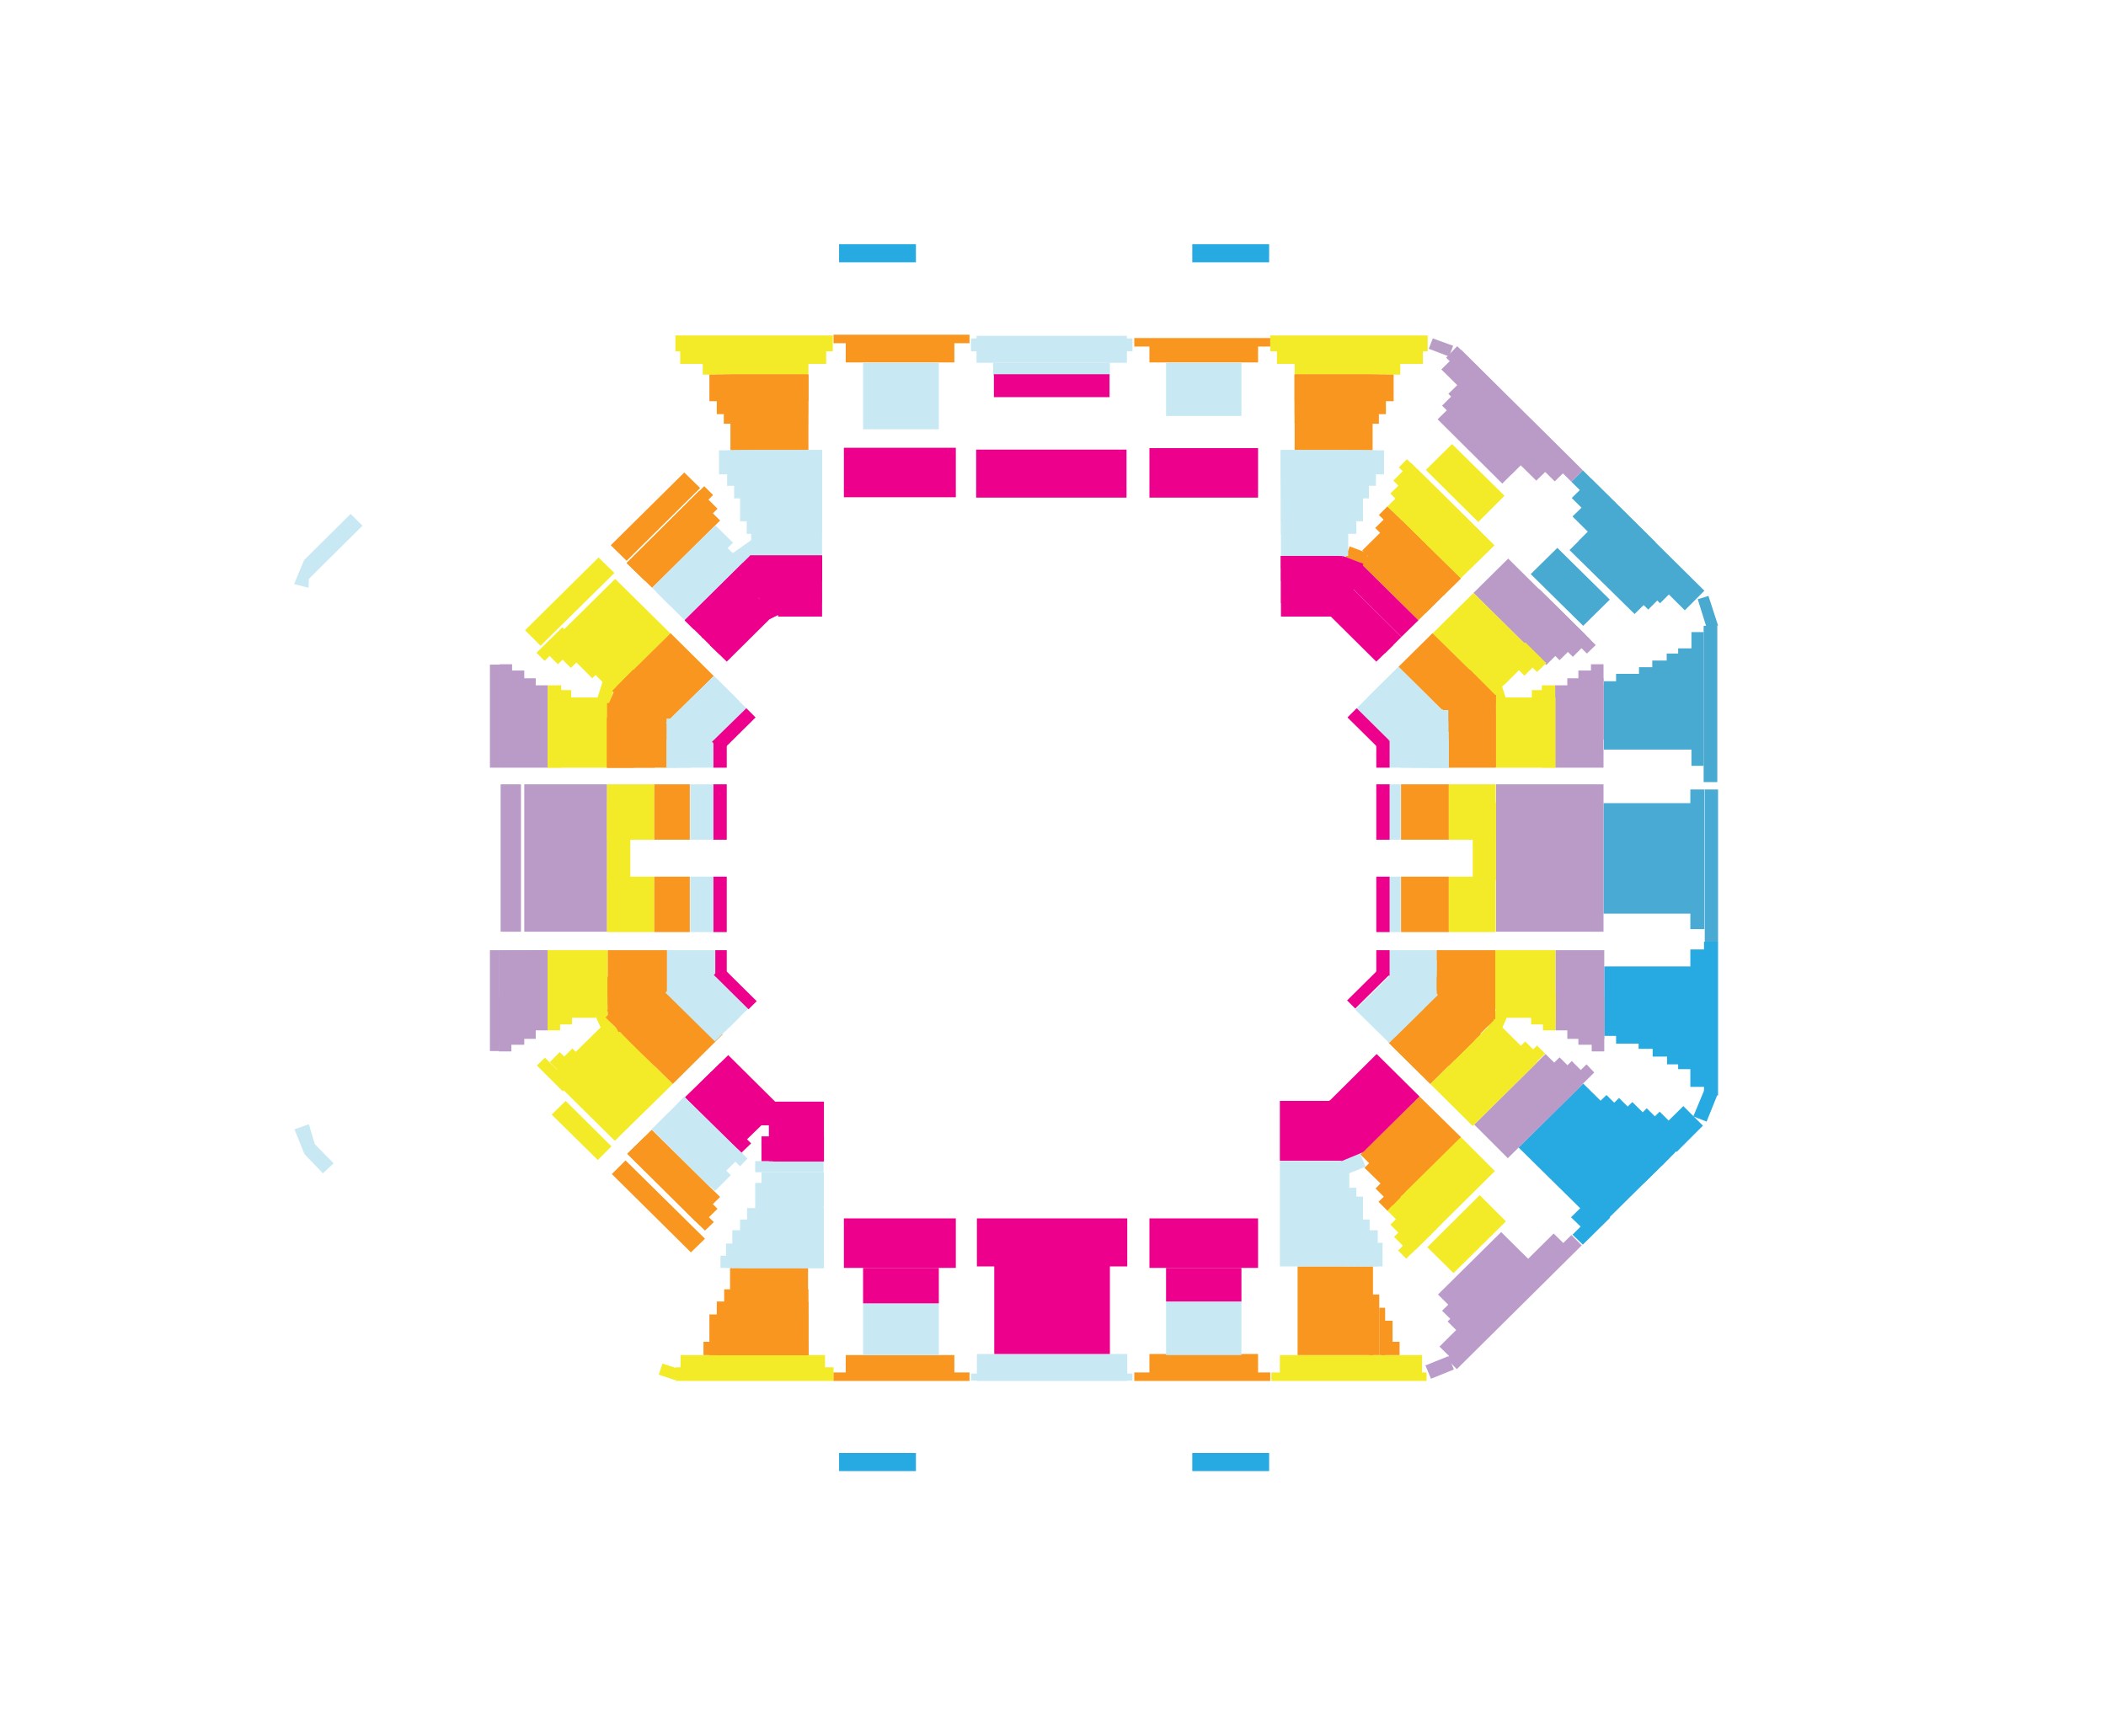 <?xml version="1.0" encoding="utf-8"?>
<!-- Generator: Adobe Illustrator 24.0.1, SVG Export Plug-In . SVG Version: 6.00 Build 0)  -->
<svg version="1.1" xmlns="http://www.w3.org/2000/svg" xmlns:xlink="http://www.w3.org/1999/xlink" x="0px" y="0px"
	 viewBox="0 0 570 470" style="enable-background:new 0 0 570 470;" xml:space="preserve">
<!-- <g id="purple">
	<polygon style="fill:#653291;" points="43.9,114.5 83.3,75.4 84.9,77 45.4,116 	"/>
	<polygon style="fill:#653291;" points="31.2,132.6 44.6,119.5 46.2,121 32.8,134.1 	"/>
	<rect x="30" y="309.7" style="fill:#653291;" width="2.2" height="18.6"/>
	<rect x="25.9" y="307.2" style="fill:#653291;" width="2.2" height="22.9"/>
	<polygon style="fill:#653291;" points="34.9,134.2 48.3,121 49.8,122.6 36.5,135.7 	"/>
	<rect x="33.8" y="308.3" style="fill:#653291;" width="2.2" height="18.6"/>
	
		<rect x="25.3" y="145.4" transform="matrix(4.365864e-03 -1 1 4.365864e-03 -111.8875 180.7206)" style="fill:#653291;" width="18.9" height="2.2"/>
	<polygon style="fill:#653291;" points="34.8,329.8 36.4,328.2 49.7,341.4 48.1,342.9 	"/>
	
		<rect x="21.5" y="143.9" transform="matrix(4.382004e-03 -1 1 4.382004e-03 -114.0931 175.3471)" style="fill:#653291;" width="18.9" height="2.2"/>
	<polygon style="fill:#653291;" points="31,331.4 32.6,329.8 45.9,343 44.4,344.6 	"/>
	<polygon style="fill:#653291;" points="27,332.9 28.6,331.4 45,347.6 43.4,349.2 	"/>
	<polygon style="fill:#653291;" points="43.6,349.3 45.2,347.7 84.8,386.9 83.2,388.4 	"/>
	<polygon style="fill:#653291;" points="48.1,347.9 49.7,346.4 85.8,382.1 84.2,383.7 	"/>
	
		<rect x="15.5" y="144.2" transform="matrix(4.317699e-03 -1 1 4.317699e-03 -118.3563 171.6893)" style="fill:#653291;" width="23.1" height="2.2"/>
	<polygon style="fill:#653291;" points="25.8,206.3 25.8,157.3 28,157.3 28,206.3 	"/>
	
		<rect x="3.6" y="282.4" transform="matrix(4.360645e-03 -1 1 4.360645e-03 -256.6059 309.2632)" style="fill:#653291;" width="46.8" height="2.2"/>
	
		<rect x="1.7" y="230.9" transform="matrix(4.366839e-03 -1 1 4.366839e-03 -205.1503 258.012)" style="fill:#653291;" width="50.7" height="2.2"/>
	
		<rect x="9.8" y="180.6" transform="matrix(4.379729e-03 -1 1 4.379729e-03 -150.7227 211.9496)" style="fill:#653291;" width="42.5" height="2.2"/>
	
		<rect x="9.8" y="281.4" transform="matrix(4.377386e-03 -1 1 4.377386e-03 -251.5372 312.3243)" style="fill:#653291;" width="42.5" height="2.2"/>
	
		<rect x="7.8" y="230.9" transform="matrix(4.002911e-03 -1 1 4.002911e-03 -201.0109 262.1169)" style="fill:#653291;" width="46.5" height="2.2"/>
	
		<rect x="17.4" y="180.6" transform="matrix(4.372543e-03 -1 1 4.372543e-03 -143.1706 219.5359)" style="fill:#653291;" width="42.5" height="2.2"/>
	
		<rect x="17.4" y="281.4" transform="matrix(4.370204e-03 -1 1 4.370204e-03 -243.9851 319.9113)" style="fill:#653291;" width="42.5" height="2.2"/>
	
		<rect x="15.4" y="230.9" transform="matrix(3.996343e-03 -1 1 3.996343e-03 -193.456 269.7034)" style="fill:#653291;" width="46.5" height="2.2"/>
	
		<rect x="24.8" y="180.6" transform="matrix(4.372543e-03 -1 1 4.372543e-03 -135.8508 226.8877)" style="fill:#653291;" width="42.5" height="2.2"/>
	
		<rect x="24.7" y="281.4" transform="matrix(4.370204e-03 -1 1 4.370204e-03 -236.6653 327.2631)" style="fill:#653291;" width="42.5" height="2.2"/>
	
		<rect x="22.8" y="230.9" transform="matrix(3.996343e-03 -1 1 3.996343e-03 -186.1335 277.0552)" style="fill:#653291;" width="46.5" height="2.2"/>
	
		<rect x="13.5" y="180.6" transform="matrix(4.365357e-03 -1 1 4.365357e-03 -147.0358 215.6548)" style="fill:#653291;" width="42.5" height="2.2"/>
	
		<rect x="13.5" y="281.4" transform="matrix(4.363021e-03 -1 1 4.363021e-03 -247.8503 316.0309)" style="fill:#653291;" width="42.5" height="2.2"/>
	
		<rect x="11.5" y="230.9" transform="matrix(3.989775e-03 -1 1 3.989775e-03 -197.3227 265.8225)" style="fill:#653291;" width="46.5" height="2.2"/>
	
		<rect x="21.1" y="180.6" transform="matrix(4.365357e-03 -1 1 4.365357e-03 -139.484 223.2397)" style="fill:#653291;" width="42.5" height="2.2"/>
	
		<rect x="21.1" y="281.4" transform="matrix(4.363021e-03 -1 1 4.363021e-03 -240.2984 323.6158)" style="fill:#653291;" width="42.5" height="2.2"/>
	
		<rect x="19.1" y="230.9" transform="matrix(3.989775e-03 -1 1 3.989775e-03 -189.768 273.4074)" style="fill:#653291;" width="46.5" height="2.2"/>
	
		<rect x="28.5" y="180.6" transform="matrix(4.365357e-03 -1 1 4.365357e-03 -132.1642 230.5915)" style="fill:#653291;" width="42.5" height="2.2"/>
	
		<rect x="28.4" y="281.4" transform="matrix(4.363021e-03 -1 1 4.363021e-03 -232.9786 330.9676)" style="fill:#653291;" width="42.5" height="2.2"/>
	
		<rect x="26.5" y="230.9" transform="matrix(3.989775e-03 -1 1 3.989775e-03 -182.4455 280.7592)" style="fill:#653291;" width="46.5" height="2.2"/>
	<polygon style="fill:#653291;" points="27.1,131 43.6,114.9 45.1,116.4 28.7,132.5 	"/>
	<polygon style="fill:#653291;" points="485.8,77.2 487.4,75.6 526.8,114.6 525.3,116.1 	"/>
	<polygon style="fill:#653291;" points="484.4,81.6 486,80.1 522.8,116.1 521.2,117.7 	"/>
	<polygon style="fill:#653291;" points="524.4,121.1 525.9,119.5 539.5,132.8 537.9,134.4 	"/>
	<rect x="538.4" y="309.9" style="fill:#653291;" width="2.2" height="18.6"/>
	<rect x="542.4" y="307" style="fill:#653291;" width="2.2" height="23.3"/>
	<polygon style="fill:#653291;" points="520.7,122.5 522.3,120.9 535.8,134.2 534.3,135.8 	"/>
	<rect x="534.5" y="308.5" style="fill:#653291;" width="2.2" height="18.6"/>
	
		<rect x="534.6" y="137" transform="matrix(1 -4.152192e-03 4.152192e-03 1 -0.6034 2.2258)" style="fill:#653291;" width="2.2" height="18.9"/>
	<polygon style="fill:#653291;" points="520.7,341.3 534,328.1 535.6,329.7 522.3,342.9 	"/>
	
		<rect x="538.4" y="135.7" transform="matrix(1 -4.028861e-03 4.028861e-03 1 -0.58 2.1749)" style="fill:#653291;" width="2.2" height="18.6"/>
	<polygon style="fill:#653291;" points="524.5,342.9 537.8,329.8 539.3,331.3 526,344.5 	"/>
	<polygon style="fill:#653291;" points="525.4,347.5 541.8,331.3 543.4,332.9 527,349.1 	"/>
	<polygon style="fill:#653291;" points="486.1,387 525.6,347.8 527.2,349.4 487.7,388.5 	"/>
	<polygon style="fill:#653291;" points="484.6,382.6 521,346.5 522.6,348 486.2,384.1 	"/>
	
		<rect x="542.4" y="134" transform="matrix(1 -4.562633e-03 4.562633e-03 1 -0.6579 2.4814)" style="fill:#653291;" width="2.2" height="22.9"/>
	
		<rect x="542.4" y="157.3" transform="matrix(1 -4.426259e-03 4.426259e-03 1 -0.7987 2.4077)" style="fill:#653291;" width="2.2" height="48.7"/>
	
		<rect x="542.4" y="260" transform="matrix(1 -4.028861e-03 4.028861e-03 1 -1.1377 2.1922)" style="fill:#653291;" width="2.2" height="47"/>
	
		<rect x="542.4" y="206" transform="matrix(1 -4.152192e-03 4.152192e-03 1 -0.9574 2.2589)" style="fill:#653291;" width="2.2" height="51.4"/>
	
		<rect x="538.4" y="160.3" transform="matrix(1 -4.151623e-03 4.151623e-03 1 -0.7487 2.2412)" style="fill:#653291;" width="2.2" height="42.4"/>
	
		<rect x="538.4" y="261.1" transform="matrix(1 -4.028309e-03 4.028309e-03 1 -1.1335 2.1755)" style="fill:#653291;" width="2.2" height="42.7"/>
	
		<rect x="538.4" y="208.6" transform="matrix(1 -4.562666e-03 4.562666e-03 1 -1.0529 2.4638)" style="fill:#653291;" width="2.2" height="46.7"/>
	
		<rect x="530.8" y="160.3" transform="matrix(1 -4.152192e-03 4.152192e-03 1 -0.7488 2.2101)" style="fill:#653291;" width="2.2" height="42.4"/>
	
		<rect x="530.8" y="261.1" transform="matrix(1 -4.028861e-03 4.028861e-03 1 -1.1337 2.1452)" style="fill:#653291;" width="2.2" height="42.7"/>
	
		<rect x="530.8" y="208.6" transform="matrix(1 -4.563292e-03 4.563292e-03 1 -1.0531 2.4296)" style="fill:#653291;" width="2.2" height="46.7"/>
	
		<rect x="523.4" y="160.3" transform="matrix(1 -4.152192e-03 4.152192e-03 1 -0.7489 2.1796)" style="fill:#653291;" width="2.2" height="42.4"/>
	
		<rect x="523.4" y="261.1" transform="matrix(1 -4.028861e-03 4.028861e-03 1 -1.1338 2.1156)" style="fill:#653291;" width="2.2" height="42.7"/>
	
		<rect x="523.4" y="208.6" transform="matrix(1 -4.563292e-03 4.563292e-03 1 -1.0532 2.3961)" style="fill:#653291;" width="2.2" height="46.7"/>
	
		<rect x="534.7" y="160.3" transform="matrix(1 -4.152192e-03 4.152192e-03 1 -0.7488 2.2262)" style="fill:#653291;" width="2.2" height="42.4"/>
	
		<rect x="534.7" y="261.1" transform="matrix(1 -4.028861e-03 4.028861e-03 1 -1.1337 2.1608)" style="fill:#653291;" width="2.2" height="42.7"/>
	
		<rect x="534.7" y="208.6" transform="matrix(1 -4.563292e-03 4.563292e-03 1 -1.053 2.4473)" style="fill:#653291;" width="2.2" height="46.7"/>
	
		<rect x="527.1" y="160.3" transform="matrix(1 -4.152192e-03 4.152192e-03 1 -0.7489 2.1947)" style="fill:#653291;" width="2.2" height="42.4"/>
	
		<rect x="527.1" y="261.1" transform="matrix(1 -4.028861e-03 4.028861e-03 1 -1.1337 2.1303)" style="fill:#653291;" width="2.2" height="42.7"/>
	
		<rect x="527.1" y="208.6" transform="matrix(1 -4.563292e-03 4.563292e-03 1 -1.0531 2.4127)" style="fill:#653291;" width="2.2" height="46.7"/>
	
		<rect x="519.7" y="160.3" transform="matrix(1 -4.151623e-03 4.151623e-03 1 -0.7488 2.1639)" style="fill:#653291;" width="2.2" height="42.4"/>
	
		<rect x="519.7" y="261.1" transform="matrix(1 -4.028309e-03 4.028309e-03 1 -1.1336 2.1004)" style="fill:#653291;" width="2.2" height="42.7"/>
	
		<rect x="519.7" y="208.6" transform="matrix(1 -4.562666e-03 4.562666e-03 1 -1.0531 2.3788)" style="fill:#653291;" width="2.2" height="46.7"/>
	<polygon style="fill:#653291;" points="525.5,116.4 527,114.8 543.7,131.2 542.2,132.8 	"/>
	<rect x="25.8" y="208.4" style="fill:#653291;" width="26.7" height="46.9"/>
	<rect x="25.8" y="206.7" style="fill:#653291;" width="4.1" height="50.9"/>
	<rect x="25.8" y="261.2" style="fill:#653291;" width="26.5" height="42.5"/>
	<rect x="25.8" y="309.7" style="fill:#653291;" width="11.4" height="21.9"/>
	<polygon style="fill:#653291;" points="44.9,350.8 50.4,345.4 87,381.5 81.5,387 	"/>
	<polygon style="fill:#653291;" points="482.9,381.8 520.1,344.9 525.9,350.7 488.6,387.5 	"/>
	<rect x="533.2" y="308.8" style="fill:#653291;" width="11.8" height="23.5"/>
	<rect x="518.2" y="261.1" style="fill:#653291;" width="26.4" height="42.4"/>
	<rect x="518.2" y="208.6" style="fill:#653291;" width="26.4" height="47.1"/>
	<rect x="518.2" y="160.3" style="fill:#653291;" width="26.4" height="42.4"/>
	<polygon style="fill:#653291;" points="519.4,123.5 527.6,115.4 544.5,132.2 536.3,140.3 	"/>
	<polygon style="fill:#653291;" points="483.3,82.2 488.6,76.9 525.5,113.3 520.1,118.6 	"/>
	<rect x="25.8" y="260.1" style="fill:#653291;" width="2.3" height="46.8"/>
	<polygon style="fill:#653291;" points="520.3,339.8 536.7,323.6 545,331.8 528.6,348 	"/>
	<rect x="533.1" y="132.2" style="fill:#653291;" width="11.6" height="23.7"/>
	<polygon style="fill:#653291;" points="25.8,132 42.5,115.4 51,123.8 33.2,141.5 	"/>
	<polygon style="fill:#653291;" points="44.7,113.3 81.6,76.7 87.4,82.4 50.5,119 	"/>
	<rect x="25.8" y="160.6" style="fill:#653291;" width="26.7" height="42.3"/>
	<rect x="25.6" y="132" style="fill:#653291;" width="11.7" height="23.7"/>
	<rect x="70.4" y="215.5" style="fill:#653291;" width="6.6" height="32"/>
	<polygon style="fill:#653291;" points="25.7,331.7 33.8,323.7 49.8,339.6 41.8,347.6 	"/>
	<rect x="492.6" y="214.5" style="fill:#653290;" width="8" height="35.1"/>
</g>
<g id="peach">
	<rect x="511" y="132.2" style="fill:#EB9B78;" width="22.1" height="23.7"/>
	<polygon style="fill:#EB9B78;" points="505.1,139.9 521.2,123.9 534.3,136.9 518.2,152.9 	"/>
	<polygon style="fill:#EB9B78;" points="467.3,98 483.3,82.2 520.1,118.6 504.1,134.5 	"/>
	<polygon style="fill:#EB9B78;" points="435.9,51.2 449.3,37.9 486.2,74.4 472.7,87.7 	"/>
	<polygon style="fill:#EB9B78;" points="424.1,23.7 429.5,18.3 446.4,35 440.9,40.4 	"/>
	<rect x="406.8" y="18.9" style="fill:#EB9B78;" width="23" height="7.6"/>
	<rect x="365.5" y="62.8" style="fill:#EB9B78;" width="33.6" height="6.6"/>
	<rect x="170.6" y="62.8" style="fill:#EB9B78;" width="33.6" height="6.6"/>
	<rect x="407.1" y="18.6" style="fill:#ED9B78;" width="21.5" height="2.2"/>
	<rect x="142.1" y="18.6" style="fill:#ED9B78;" width="21.5" height="2.2"/>
	<polygon style="fill:#ED9B78;" points="429.6,21.2 431.2,19.6 446.4,34.6 444.8,36.2 	"/>
	<polygon style="fill:#ED9B78;" points="124.4,34.6 139.6,19.6 141.2,21.2 126,36.2 	"/>
	<polygon style="fill:#ED9B78;" points="447.4,39.3 448.9,37.7 487.1,75.1 485.6,76.7 	"/>
	<polygon style="fill:#ED9B78;" points="83.4,75.2 121.6,37.2 123.2,38.8 85,76.8 	"/>
	<polygon style="fill:#ED9B78;" points="444.8,42.2 446.4,40.6 482.7,76.7 481.1,78.2 	"/>
	<polygon style="fill:#ED9B78;" points="87.8,76.5 124.2,40.8 125.7,42.4 89.4,78.1 	"/>
	<polygon style="fill:#ED9B78;" points="439.8,47.6 441.4,46 477.3,81.8 475.8,83.4 	"/>
	<polygon style="fill:#ED9B78;" points="92.9,81.8 129.6,45.9 131.2,47.4 94.5,83.4 	"/>
	<polygon style="fill:#ED9B78;" points="442.3,44.8 443.8,43.2 480.1,79.3 478.5,80.9 	"/>
	<polygon style="fill:#ED9B78;" points="90.2,79.2 126.8,43.3 128.4,44.9 91.8,80.8 	"/>
	
		<rect x="455" y="41.7" transform="matrix(0.7038 -0.7104 0.7104 0.7038 87.2533 344.0207)" style="fill:#ED9B78;" width="2.2" height="51.4"/>
	<polygon style="fill:#ED9B78;" points="95.5,84.4 132.1,48.5 133.7,50.1 97.1,85.9 	"/>
	<polygon style="fill:#ED9B78;" points="427.9,25.3 429.5,23.7 443.1,37.1 441.5,38.7 	"/>
	<polygon style="fill:#ED9B78;" points="127.7,37.1 141.3,23.7 142.9,25.3 129.3,38.7 	"/>
	<rect x="407.8" y="22.6" style="fill:#ED9B78;" width="19.2" height="2.2"/>
	<rect x="143.8" y="22.6" style="fill:#ED9B78;" width="19.2" height="2.2"/>
	<rect x="407" y="443" style="fill:#ED9B78;" width="21.4" height="2.2"/>
	<rect x="142.1" y="443" style="fill:#ED9B78;" width="21.4" height="2.2"/>
	<polygon style="fill:#ED9B78;" points="429.6,442.3 444.7,427.4 446.3,428.9 431.2,443.9 	"/>
	<polygon style="fill:#ED9B78;" points="124.4,429.1 125.9,427.5 141.1,442.5 139.5,444 	"/>
	<polygon style="fill:#ED9B78;" points="447.2,424.5 485.3,387.1 486.9,388.7 448.8,426.1 	"/>
	<polygon style="fill:#ED9B78;" points="83.5,388.8 85.1,387.3 123,424.5 121.4,426.1 	"/>
	<polygon style="fill:#ED9B78;" points="446,420 480.7,385.9 482.2,387.5 447.5,421.5 	"/>
	<polygon style="fill:#ED9B78;" points="87.8,387.3 89.4,385.8 125.6,421.2 124,422.8 	"/>
	<polygon style="fill:#ED9B78;" points="440.7,414.8 475.4,380.8 477,382.3 442.3,416.4 	"/>
	<polygon style="fill:#ED9B78;" points="92.9,382.1 94.5,380.5 130.9,416.2 129.4,417.8 	"/>
	<polygon style="fill:#ED9B78;" points="443.4,417.4 478.1,383.4 479.6,385 444.9,419 	"/>
	<polygon style="fill:#ED9B78;" points="90.2,384.6 91.8,383.1 128.2,418.7 126.6,420.3 	"/>
	<polygon style="fill:#ED9B78;" points="436.8,413.6 473.1,378 474.7,379.5 438.4,415.2 	"/>
	<polygon style="fill:#ED9B78;" points="95.5,379.5 97.1,378 133.4,413.6 131.9,415.2 	"/>
	<polygon style="fill:#ED9B78;" points="427.9,438.3 441.5,424.9 443,426.5 429.5,439.8 	"/>
	<polygon style="fill:#ED9B78;" points="127.7,426.6 129.2,425 142.7,438.4 141.2,440 	"/>
	<rect x="407.7" y="439.1" style="fill:#ED9B78;" width="19.1" height="2.2"/>
	<rect x="143.8" y="439.1" style="fill:#ED9B78;" width="19.1" height="2.2"/>
	<polygon style="fill:#ED9B78;" points="47.8,116.2 84.6,80.2 86.2,81.7 49.4,117.8 	"/>
	<polygon style="fill:#ED9B78;" points="38.6,135.8 50.6,124 52.1,125.6 40.1,137.3 	"/>
	<rect x="37.5" y="308.6" style="fill:#ED9B78;" width="2.2" height="16.7"/>
	<polygon style="fill:#ED9B78;" points="42.2,137.1 52.7,126.9 54.3,128.4 43.8,138.7 	"/>
	<rect x="41.3" y="309.2" style="fill:#ED9B78;" width="2.2" height="14.6"/>
	<polygon style="fill:#ED9B78;" points="46.2,138.6 55,130 56.6,131.6 47.8,140.2 	"/>
	<rect x="44.8" y="310" style="fill:#ED9B78;" width="2.2" height="12.3"/>
	<polygon style="fill:#ED9B78;" points="49.8,140.3 58.6,131.6 60.1,133.2 51.3,141.8 	"/>
	<rect x="48.5" y="308.5" style="fill:#ED9B78;" width="2.2" height="12.3"/>
	<polygon style="fill:#ED9B78;" points="53.7,141.7 61,134.4 62.6,136 55.2,143.2 	"/>
	<rect x="52.3" y="308.9" style="fill:#ED9B78;" width="2.2" height="10.3"/>
	<polygon style="fill:#ED9B78;" points="57.3,143.2 63.2,137.4 64.7,139 58.8,144.8 	"/>
	<rect x="56.1" y="309.5" style="fill:#ED9B78;" width="2.2" height="8.2"/>
	
		<rect x="53" y="149.1" transform="matrix(4.389298e-03 -1 1 4.389298e-03 -93.3377 206.7785)" style="fill:#ED9B78;" width="8.3" height="2.2"/>
	<polygon style="fill:#ED9B78;" points="57.1,320.6 58.7,319.1 64.5,324.9 63,326.4 	"/>
	
		<rect x="48.3" y="148.7" transform="matrix(4.331532e-03 -1 1 4.331532e-03 -96.6267 202.6549)" style="fill:#ED9B78;" width="10.3" height="2.2"/>
	<polygon style="fill:#ED9B78;" points="53.5,322.3 55.1,320.8 62.4,328 60.8,329.5 	"/>
	
		<rect x="43.5" y="148.3" transform="matrix(4.367025e-03 -1 1 4.367025e-03 -99.8552 198.6202)" style="fill:#ED9B78;" width="12.6" height="2.2"/>
	<polygon style="fill:#ED9B78;" points="49.6,323.7 51.2,322.1 60.1,330.9 58.5,332.5 	"/>
	
		<rect x="39.7" y="146.7" transform="matrix(4.367025e-03 -1 1 4.367025e-03 -101.9621 193.1817)" style="fill:#ED9B78;" width="12.6" height="2.2"/>
	<polygon style="fill:#ED9B78;" points="45.9,325.2 47.5,323.7 56.4,332.5 54.8,334 	"/>
	
		<rect x="34.8" y="146.3" transform="matrix(4.366040e-03 -1 1 4.366040e-03 -105.3077 189.1214)" style="fill:#ED9B78;" width="15" height="2.2"/>
	<polygon style="fill:#ED9B78;" points="42.2,326.7 43.8,325.1 54.3,335.6 52.8,337.1 	"/>
	
		<rect x="30.2" y="145.9" transform="matrix(4.346797e-03 -1 1 4.346797e-03 -108.5647 184.9739)" style="fill:#ED9B78;" width="16.9" height="2.2"/>
	<polygon style="fill:#ED9B78;" points="38.5,328.3 40,326.8 51.9,338.5 50.3,340.1 	"/>
	<polygon style="fill:#ED9B78;" points="50.7,345.4 52.3,343.9 88.5,379.6 86.9,381.2 	"/>
	<polygon style="fill:#ED9B78;" points="53.4,342.8 55,341.3 91.1,377 89.5,378.6 	"/>
	<polygon style="fill:#ED9B78;" points="56,340.2 57.6,338.7 93.7,374.4 92.2,376 	"/>
	<polygon style="fill:#ED9B78;" points="58.7,337.5 60.3,336 96.5,371.7 94.9,373.3 	"/>
	<polygon style="fill:#ED9B78;" points="61.2,334.8 62.8,333.3 99.3,369.2 97.7,370.8 	"/>
	<polygon style="fill:#ED9B78;" points="63.9,332.4 65.5,330.8 101.9,366.6 100.3,368.2 	"/>
	
		<rect x="32.1" y="180.6" transform="matrix(4.372543e-03 -1 1 4.372543e-03 -128.531 234.2396)" style="fill:#ED9B78;" width="42.5" height="2.2"/>
	<rect x="52.3" y="261.2" style="fill:#ED9B78;" width="2.2" height="42.5"/>
	
		<rect x="30.1" y="230.9" transform="matrix(3.996343e-03 -1 1 3.996343e-03 -178.8109 284.4071)" style="fill:#ED9B78;" width="46.5" height="2.2"/>
	
		<rect x="38.2" y="177.2" transform="matrix(4.374988e-03 -1 1 4.374988e-03 -121.3522 234.842)" style="fill:#ED9B78;" width="38.1" height="2.2"/>
	
		<rect x="38.2" y="284.3" transform="matrix(4.372647e-03 -1 1 4.372647e-03 -228.3601 341.3835)" style="fill:#ED9B78;" width="38.1" height="2.2"/>
	
		<rect x="40.2" y="230.8" transform="matrix(4.380243e-03 -1 1 4.380243e-03 -174.8784 288.1157)" style="fill:#ED9B78;" width="34" height="2.2"/>
	
		<rect x="43" y="177.4" transform="matrix(4.364802e-03 -1 1 4.364802e-03 -117.7922 238.8188)" style="fill:#ED9B78;" width="36" height="2.2"/>
	
		<rect x="43" y="284.5" transform="matrix(4.362407e-03 -1 1 4.362407e-03 -224.8001 345.3615)" style="fill:#ED9B78;" width="36" height="2.2"/>
	
		<rect x="46.8" y="177.3" transform="matrix(4.364731e-03 -1 1 4.364731e-03 -113.8603 242.4708)" style="fill:#ED9B78;" width="36" height="2.2"/>
	
		<rect x="46.8" y="284.3" transform="matrix(4.362407e-03 -1 1 4.362407e-03 -220.8681 349.0133)" style="fill:#ED9B78;" width="36" height="2.2"/>
	
		<rect x="50.4" y="177.3" transform="matrix(4.364731e-03 -1 1 4.364731e-03 -110.307 246.0062)" style="fill:#ED9B78;" width="36" height="2.2"/>
	
		<rect x="50.4" y="284.3" transform="matrix(4.362407e-03 -1 1 4.362407e-03 -217.3149 352.5489)" style="fill:#ED9B78;" width="36" height="2.2"/>
	<polygon style="fill:#ED9B78;" points="53.5,120.9 90,85.1 91.6,86.6 55.1,122.4 	"/>
	<polygon style="fill:#ED9B78;" points="50.5,118.7 87.2,82.7 88.8,84.3 52,120.3 	"/>
	<polygon style="fill:#ED9B78;" points="56.4,123.6 92.8,87.9 94.4,89.5 57.9,125.2 	"/>
	<polygon style="fill:#ED9B78;" points="58.7,126.3 95.1,90.6 96.7,92.2 60.2,127.9 	"/>
	<polygon style="fill:#ED9B78;" points="61.5,128.9 97.9,93.2 99.5,94.7 63.1,130.5 	"/>
	<polygon style="fill:#ED9B78;" points="64.3,131.2 100.4,95.8 102,97.3 65.9,132.8 	"/>
	<polygon style="fill:#ED9B78;" points="518.7,125.7 520.3,124.1 532.3,135.9 530.7,137.5 	"/>
	<rect x="530.9" y="308.8" style="fill:#ED9B78;" width="2.2" height="16.7"/>
	<polygon style="fill:#ED9B78;" points="516.3,128.7 517.9,127.1 528.3,137.4 526.8,139 	"/>
	<rect x="527" y="309.4" style="fill:#ED9B78;" width="2.2" height="14.6"/>
	<polygon style="fill:#ED9B78;" points="514,131.8 515.6,130.3 524.4,138.9 522.8,140.5 	"/>
	<rect x="523.5" y="310.2" style="fill:#ED9B78;" width="2.2" height="12.3"/>
	<polygon style="fill:#ED9B78;" points="510.3,133.2 511.8,131.6 520.5,140.3 519,141.9 	"/>
	<rect x="519.8" y="308.3" style="fill:#ED9B78;" width="2.2" height="12.6"/>
	<polygon style="fill:#ED9B78;" points="507.9,136.2 509.5,134.7 516.9,141.9 515.3,143.5 	"/>
	<rect x="516" y="309.1" style="fill:#ED9B78;" width="2.2" height="10.3"/>
	<polygon style="fill:#ED9B78;" points="505.8,139.3 507.4,137.7 513.3,143.5 511.7,145 	"/>
	<rect x="512.2" y="309.7" style="fill:#ED9B78;" width="2.2" height="8.2"/>
	
		<rect x="512.3" y="146.1" transform="matrix(1 -4.151623e-03 4.151623e-03 1 -0.6193 2.1327)" style="fill:#ED9B78;" width="2.2" height="8.2"/>
	<polygon style="fill:#ED9B78;" points="505.9,324.8 511.8,319 513.3,320.6 507.5,326.4 	"/>
	
		<rect x="516" y="144.8" transform="matrix(1 -4.028861e-03 4.028861e-03 1 -0.5995 2.0846)" style="fill:#ED9B78;" width="2.2" height="10.2"/>
	<polygon style="fill:#ED9B78;" points="508.1,327.9 515.3,320.7 516.9,322.3 509.6,329.5 	"/>
	
		<rect x="519.6" y="143.2" transform="matrix(1 -4.028309e-03 4.028309e-03 1 -0.5978 2.0989)" style="fill:#ED9B78;" width="2.2" height="12.4"/>
	<polygon style="fill:#ED9B78;" points="510.3,330.8 519.2,322.1 520.8,323.6 511.9,332.4 	"/>
	
		<rect x="523.4" y="141.6" transform="matrix(1 -4.151623e-03 4.151623e-03 1 -0.6092 2.1789)" style="fill:#ED9B78;" width="2.2" height="12.4"/>
	<polygon style="fill:#ED9B78;" points="514,332.4 522.9,323.6 524.5,325.2 515.6,333.9 	"/>
	
		<rect x="527.1" y="140.1" transform="matrix(1 -4.028861e-03 4.028861e-03 1 -0.5899 2.1294)" style="fill:#ED9B78;" width="2.2" height="14.7"/>
	<polygon style="fill:#ED9B78;" points="516.1,335.5 526.6,325.1 528.2,326.6 517.7,337.1 	"/>
	
		<rect x="530.8" y="138.8" transform="matrix(1 -4.152192e-03 4.152192e-03 1 -0.606 2.21)" style="fill:#ED9B78;" width="2.2" height="16.6"/>
	<polygon style="fill:#ED9B78;" points="518.5,338.4 530.4,326.7 531.9,328.3 520.1,340 	"/>
	<polygon style="fill:#ED9B78;" points="482,380 518.4,344 520,345.5 483.5,381.6 	"/>
	<polygon style="fill:#ED9B78;" points="479.3,377.4 515.7,341.3 517.3,342.9 480.9,379 	"/>
	<polygon style="fill:#ED9B78;" points="476.6,374.8 513.1,338.7 514.6,340.2 478.2,376.3 	"/>
	<polygon style="fill:#ED9B78;" points="473.9,372 510.3,335.9 511.9,337.5 475.5,373.6 	"/>
	<polygon style="fill:#ED9B78;" points="471.4,369.3 507.8,333.2 509.4,334.8 473,370.9 	"/>
	<polygon style="fill:#ED9B78;" points="468.7,366.8 505.1,330.8 506.7,332.3 470.3,368.4 	"/>
	
		<rect x="516.1" y="160.3" transform="matrix(1 -4.152192e-03 4.152192e-03 1 -0.749 2.149)" style="fill:#ED9B78;" width="2.2" height="42.4"/>
	<rect x="516" y="261.1" style="fill:#ED9B78;" width="2.2" height="42.7"/>
	
		<rect x="516.1" y="208.6" transform="matrix(1 -4.563292e-03 4.563292e-03 1 -1.0532 2.3625)" style="fill:#ED9B78;" width="2.2" height="46.7"/>
	
		<rect x="512.2" y="159.2" transform="matrix(1 -4.152192e-03 4.152192e-03 1 -0.7353 2.1329)" style="fill:#ED9B78;" width="2.2" height="37.9"/>
	
		<rect x="512.2" y="266.3" transform="matrix(1 -4.028861e-03 4.028861e-03 1 -1.1455 2.0703)" style="fill:#ED9B78;" width="2.2" height="38.2"/>
	
		<rect x="512.2" y="214.8" transform="matrix(1 -4.152192e-03 4.152192e-03 1 -0.9585 2.1334)" style="fill:#ED9B78;" width="2.2" height="34.2"/>
	
		<rect x="508.4" y="160.4" transform="matrix(1 -4.028861e-03 4.028861e-03 1 -0.7144 2.0543)" style="fill:#ED9B78;" width="2.2" height="35.9"/>
	
		<rect x="508.4" y="267.5" transform="matrix(1 -4.028861e-03 4.028861e-03 1 -1.1464 2.0551)" style="fill:#ED9B78;" width="2.2" height="36.1"/>
	
		<rect x="504.6" y="160.3" transform="matrix(1 -4.028309e-03 4.028309e-03 1 -0.7138 2.0387)" style="fill:#ED9B78;" width="2.2" height="35.9"/>
	
		<rect x="504.6" y="267.3" transform="matrix(1 -4.151623e-03 4.151623e-03 1 -1.1806 2.1021)" style="fill:#ED9B78;" width="2.2" height="36.1"/>
	
		<rect x="501.1" y="160.3" transform="matrix(1 -4.152192e-03 4.152192e-03 1 -0.7356 2.0867)" style="fill:#ED9B78;" width="2.2" height="35.9"/>
	
		<rect x="501.1" y="267.3" transform="matrix(1 -4.152192e-03 4.152192e-03 1 -1.1807 2.0876)" style="fill:#ED9B78;" width="2.2" height="36.1"/>
	<polygon style="fill:#ED9B78;" points="479.2,87 480.8,85.4 517.3,121.2 515.7,122.8 	"/>
	<polygon style="fill:#ED9B78;" points="481.9,84.1 483.5,82.5 520.2,118.5 518.6,120.1 	"/>
	<polygon style="fill:#ED9B78;" points="476.5,89.4 478.1,87.9 514.5,123.6 512.9,125.1 	"/>
	<polygon style="fill:#ED9B78;" points="473.9,92.1 475.5,90.6 511.9,126.3 510.3,127.8 	"/>
	<polygon style="fill:#ED9B78;" points="471.4,94.7 472.9,93.1 509.4,128.9 507.8,130.4 	"/>
	<polygon style="fill:#ED9B78;" points="468.7,97.1 470.3,95.5 506.6,131.5 505,133 	"/>
	<rect x="52.5" y="208.4" style="fill:#ED9B78;" width="3.9" height="46.9"/>
	<rect x="55.6" y="214.7" style="fill:#ED9B78;" width="3.9" height="34.2"/>
	<rect x="52.2" y="260.8" style="fill:#ED9B78;" width="3.9" height="43.8"/>
	<rect x="55.6" y="267.3" style="fill:#ED9B78;" width="15.5" height="36.4"/>
	<rect x="37.2" y="308.6" style="fill:#ED9B78;" width="22.1" height="17.2"/>
	<polygon style="fill:#ED9B78;" points="38.2,328.1 53.6,312.9 65.9,325 50.4,340.3 	"/>
	<polygon style="fill:#ED9B78;" points="49,346.8 66.3,329.7 102.9,365.8 85.6,382.9 	"/>
	<polygon style="fill:#ED9B78;" points="84.6,389.8 97.9,376.6 134.9,413.1 121.5,426.4 	"/>
	<polygon style="fill:#ED9B78;" points="123.8,429.3 129.5,423.6 145.7,439.5 139.9,445.2 	"/>
	<rect x="139.8" y="437.5" style="fill:#ED9B78;" width="23.7" height="7.8"/>
	<rect x="406.2" y="437.4" style="fill:#ED9B78;" width="23.7" height="8"/>
	<polygon style="fill:#ED9B78;" points="424.4,439.8 441.5,422.9 447.1,428.4 430,445.3 	"/>
	<polygon style="fill:#ED9B78;" points="437.2,411.4 472.5,376.5 486,389.8 450.7,424.8 	"/>
	<polygon style="fill:#ED9B78;" points="467.1,366.2 504.4,329.3 520.1,344.9 482.9,381.8 	"/>
	<polygon style="fill:#ED9B78;" points="504.5,324.2 520.9,308 536.7,323.6 520.3,339.8 	"/>
	<rect x="511" y="308.6" style="fill:#ED9B78;" width="22.6" height="22.9"/>
	<rect x="514.4" y="261.1" style="fill:#ED9B78;" width="3.8" height="42.4"/>
	<rect x="499.5" y="267.2" style="fill:#ED9B78;" width="15" height="36.3"/>
	<rect x="514.4" y="208.6" style="fill:#ED9B78;" width="3.8" height="47.1"/>
	<rect x="511" y="215.4" style="fill:#ED9B78;" width="3.4" height="33.6"/>
	<rect x="514.4" y="160.3" style="fill:#ED9B78;" width="3.8" height="42.4"/>
	<rect x="499.5" y="160.4" style="fill:#ED9B78;" width="15" height="37.3"/>
	<rect x="140.5" y="18.6" style="fill:#ED9B78;" width="23.1" height="7.8"/>
	<polygon style="fill:#ED9B78;" points="123.5,35.5 140.5,18.7 146.1,24.2 129.1,41 	"/>
	<polygon style="fill:#ED9B78;" points="84.7,73.8 121,38 134.6,51.4 98.3,87.3 	"/>
	<polygon style="fill:#ED9B78;" points="50.7,118.6 87,82.8 102.8,98.4 66.6,134.3 	"/>
	<polygon style="fill:#ED9B78;" points="38.2,135.2 50.4,123.2 66.4,139.1 54.3,151.1 	"/>
	<rect x="52.5" y="160.6" style="fill:#ED9B78;" width="3.9" height="42.3"/>
	<rect x="52.5" y="160.6" style="fill:#ED9B78;" width="18.6" height="35.8"/>
	<rect x="37.2" y="136.2" style="fill:#ED9B78;" width="22.7" height="18.9"/>
</g>
<g id="light-yellow">
	<polygon style="fill:#FFE2A0;" points="129.5,423.6 148.1,405.2 161.4,418.3 142.8,436.7 	"/>
	<rect x="143.6" y="411.7" style="fill:#FFE2A0;" width="19.9" height="25.5"/>
	<rect x="168.4" y="419.1" style="fill:#FFE2A0;" width="45" height="26"/>
	<rect x="172.1" y="395.1" style="fill:#FFE2A0;" width="33.8" height="6.6"/>
	<rect x="364.7" y="395.1" style="fill:#FFE2A0;" width="33.8" height="6.6"/>
	<rect x="218.9" y="430.6" style="fill:#FFE2A0;" width="36.5" height="14.6"/>
	<rect x="261.7" y="430.1" style="fill:#FFE2A0;" width="47.1" height="15"/>
	<rect x="314.5" y="430.6" style="fill:#FFE2A0;" width="36.5" height="14.6"/>
	<rect x="356.9" y="419" style="fill:#FFE2A0;" width="45" height="26.2"/>
	<rect x="406.2" y="411.6" style="fill:#FFE2A0;" width="21.2" height="25.8"/>
	<rect x="493.6" y="267.2" style="fill:#FFE2A0;" width="5.9" height="36.3"/>
	<polygon style="fill:#FFE2A0;" points="458.4,115.4 471.6,102.3 504.1,134.5 490.9,147.5 	"/>
	<polygon style="fill:#FFE2A0;" points="419.5,66.4 435.4,50.7 467.9,82.9 452.1,98.5 	"/>
	<polygon style="fill:#FFE2A0;" points="427.2,58.8 435.4,50.7 472.4,87.3 464.3,95.4 	"/>
	<rect x="493.6" y="160.4" style="fill:#FFE2A0;" width="5.9" height="36.3"/>
	<polygon style="fill:#FFE2A0;" points="459.8,347.5 491.3,316.4 504.4,329.3 473,360.4 	"/>
	<polygon style="fill:#FFE2A0;" points="427.9,405.1 464.7,368.7 472.6,376.4 435.8,412.9 	"/>
	<polygon style="fill:#FFE2A0;" points="419.8,397.1 451.7,365.6 459.7,373.6 427.9,405.1 	"/>
	<polygon style="fill:#FFE2A0;" points="407.8,419.7 422.8,404.9 440.7,422.6 425.7,437.4 	"/>
	<rect x="168.4" y="19.1" style="fill:#FFE2A0;" width="45" height="26"/>
	<rect x="218.9" y="19.1" style="fill:#FFE2A0;" width="36.5" height="14.6"/>
	<rect x="261.7" y="19.1" style="fill:#FFE2A0;" width="47.1" height="15"/>
	<rect x="314.5" y="19.1" style="fill:#FFE2A0;" width="36.5" height="14.6"/>
	<rect x="140" y="26.4" style="fill:#FFE2A0;" width="23.6" height="24.7"/>
	<polygon style="fill:#FFE2A0;" points="128.7,40.9 145.4,24.4 163.1,41.9 146.4,58.4 	"/>
	<rect x="268.1" y="62.8" style="fill:#FFE2A0;" width="22.4" height="6.6"/>
	<rect x="168.8" y="33.9" style="fill:#FFE3A0;" width="44.8" height="2.2"/>
	<rect x="357.2" y="33.7" style="fill:#FFE3A0;" width="44.8" height="2.2"/>
	<rect x="168.8" y="41.2" style="fill:#FFE3A0;" width="44.8" height="2.2"/>
	<rect x="357.2" y="41.1" style="fill:#FFE3A0;" width="44.8" height="2.2"/>
	<rect x="261.9" y="30" style="fill:#FFE3A0;" width="47.1" height="2.2"/>
	<rect x="219.1" y="30" style="fill:#FFE3A0;" width="36.5" height="2.2"/>
	<rect x="315.2" y="30.2" style="fill:#FFE3A0;" width="36.5" height="2.2"/>
	<rect x="168.8" y="30" style="fill:#FFE3A0;" width="44.8" height="2.2"/>
	<rect x="357.2" y="30.2" style="fill:#FFE3A0;" width="44.8" height="2.2"/>
	<rect x="261.9" y="22.6" style="fill:#FFE3A0;" width="47.1" height="2.2"/>
	<rect x="219.1" y="22.6" style="fill:#FFE3A0;" width="36.5" height="2.2"/>
	<rect x="315.2" y="22.7" style="fill:#FFE3A0;" width="36.5" height="2.2"/>
	<rect x="168.8" y="22.6" style="fill:#FFE3A0;" width="44.8" height="2.2"/>
	<rect x="357.2" y="22.7" style="fill:#FFE3A0;" width="44.8" height="2.2"/>
	<rect x="168.8" y="37.7" style="fill:#FFE3A0;" width="44.8" height="2.2"/>
	<rect x="357.2" y="37.5" style="fill:#FFE3A0;" width="44.8" height="2.2"/>
	<rect x="261.9" y="26.2" style="fill:#FFE3A0;" width="47.1" height="2.2"/>
	<rect x="219.1" y="26.2" style="fill:#FFE3A0;" width="36.5" height="2.2"/>
	<rect x="315.2" y="26.4" style="fill:#FFE3A0;" width="36.5" height="2.2"/>
	<rect x="168.8" y="26.2" style="fill:#FFE3A0;" width="44.8" height="2.2"/>
	<rect x="357.2" y="26.4" style="fill:#FFE3A0;" width="44.8" height="2.2"/>
	<rect x="261.9" y="18.5" style="fill:#FFE3A0;" width="47.1" height="2.2"/>
	<rect x="219.1" y="18.5" style="fill:#FFE3A0;" width="36.5" height="2.2"/>
	<rect x="313.1" y="18.7" style="fill:#FFE3A0;" width="40.6" height="2.2"/>
	<rect x="168.8" y="18.5" style="fill:#FFE3A0;" width="47" height="2.2"/>
	<rect x="355" y="18.7" style="fill:#FFE3A0;" width="49.1" height="2.2"/>
	<polygon style="fill:#FFE3A0;" points="434.3,52.8 435.9,51.2 472.4,87.1 470.9,88.6 	"/>
	<polygon style="fill:#FFE3A0;" points="98.3,87.1 134.9,51.2 136.5,52.8 99.9,88.6 	"/>
	<polygon style="fill:#FFE3A0;" points="431.4,55.6 433,54 469.5,89.8 467.9,91.4 	"/>
	<polygon style="fill:#FFE3A0;" points="101,89.4 137.3,53.8 138.8,55.4 102.6,90.9 	"/>
	<polygon style="fill:#FFE3A0;" points="429.1,58.1 430.7,56.5 467,92.1 465.4,93.7 	"/>
	<polygon style="fill:#FFE3A0;" points="103.8,92.1 140.1,56.5 141.7,58.1 105.4,93.7 	"/>
	<polygon style="fill:#FFE3A0;" points="426.3,60.7 427.9,59.1 460,90.6 458.4,92.2 	"/>
	<polygon style="fill:#FFE3A0;" points="110.8,90.6 142.9,59.1 144.5,60.7 112.4,92.2 	"/>
	<polygon style="fill:#FFE3A0;" points="424.5,64.1 426.1,62.6 456.5,92.4 454.9,94 	"/>
	<polygon style="fill:#FFE3A0;" points="114.3,92.4 144.7,62.6 146.3,64.1 115.8,94 	"/>
	<polygon style="fill:#FFE3A0;" points="421.9,66.6 423.4,65 453.9,94.8 452.3,96.4 	"/>
	<polygon style="fill:#FFE3A0;" points="116.9,94.8 147.3,65 148.9,66.6 118.5,96.4 	"/>
	<polygon style="fill:#FFE3A0;" points="426.4,29.1 428,27.6 441.6,41 440,42.6 	"/>
	<polygon style="fill:#FFE3A0;" points="128.9,41.1 142.5,27.7 144,29.2 130.5,42.7 	"/>
	<polygon style="fill:#FFE3A0;" points="424.9,32.9 426.5,31.3 438.1,42.8 436.5,44.4 	"/>
	<polygon style="fill:#FFE3A0;" points="132.4,43.2 144,31.7 145.6,33.3 134,44.7 	"/>
	<polygon style="fill:#FFE3A0;" points="423.3,36.5 424.8,34.9 435.2,45.2 433.6,46.7 	"/>
	<polygon style="fill:#FFE3A0;" points="135.4,45.2 145.8,34.9 147.4,36.5 137,46.7 	"/>
	<polygon style="fill:#FFE3A0;" points="421.7,40.3 423.3,38.7 432.1,47.4 430.5,49 	"/>
	<polygon style="fill:#FFE3A0;" points="138.6,47.4 147.4,38.7 149,40.3 140.1,49 	"/>
	<polygon style="fill:#FFE3A0;" points="420.1,43.9 421.7,42.3 430.5,51.1 429,52.7 	"/>
	<polygon style="fill:#FFE3A0;" points="140,51.5 148.9,42.7 150.5,44.2 141.6,53 	"/>
	<polygon style="fill:#FFE3A0;" points="418.7,47.7 420.3,46.1 427.5,53.3 425.9,54.9 	"/>
	<polygon style="fill:#FFE3A0;" points="143.1,53.3 150.4,46.1 152,47.7 144.7,54.8 	"/>
	<polygon style="fill:#FFE3A0;" points="417,51.3 418.6,49.7 424.7,55.7 423.1,57.3 	"/>
	<polygon style="fill:#FFE3A0;" points="145.9,55.5 152,49.4 153.6,51 147.5,57 	"/>
	<rect x="406.1" y="26.3" style="fill:#FFE3A0;" width="19.2" height="2.2"/>
	<rect x="145.5" y="26.3" style="fill:#FFE3A0;" width="19.2" height="2.2"/>
	<rect x="406.8" y="30.2" style="fill:#FFE3A0;" width="16.7" height="2.2"/>
	<rect x="147.3" y="30.2" style="fill:#FFE3A0;" width="16.7" height="2.2"/>
	<rect x="407.5" y="33.8" style="fill:#FFE3A0;" width="14.7" height="2.2"/>
	<rect x="148.6" y="33.8" style="fill:#FFE3A0;" width="14.7" height="2.2"/>
	<rect x="407.8" y="37.4" style="fill:#FFE3A0;" width="12.7" height="2.2"/>
	<rect x="150.2" y="37.4" style="fill:#FFE3A0;" width="12.7" height="2.2"/>
	<rect x="406.3" y="41.2" style="fill:#FFE3A0;" width="12.7" height="2.2"/>
	<rect x="151.7" y="41.2" style="fill:#FFE3A0;" width="12.7" height="2.2"/>
	<rect x="407" y="45" style="fill:#FFE3A0;" width="10.4" height="2.2"/>
	<rect x="153.4" y="45" style="fill:#FFE3A0;" width="10.4" height="2.2"/>
	<rect x="407.6" y="48.6" style="fill:#FFE3A0;" width="8.6" height="2.2"/>
	<rect x="154.6" y="48.6" style="fill:#FFE3A0;" width="8.6" height="2.2"/>
	<rect x="168.3" y="428.1" style="fill:#FFE3A0;" width="45.2" height="2.2"/>
	<rect x="356.7" y="427.9" style="fill:#FFE3A0;" width="45" height="2.2"/>
	<rect x="168.3" y="420.5" style="fill:#FFE3A0;" width="45.2" height="2.2"/>
	<rect x="356.7" y="420.6" style="fill:#FFE3A0;" width="45" height="2.2"/>
	<rect x="261.6" y="431.6" style="fill:#FFE3A0;" width="47.2" height="2.2"/>
	<rect x="218.9" y="431.6" style="fill:#FFE3A0;" width="36.9" height="2.2"/>
	<rect x="315" y="431.5" style="fill:#FFE3A0;" width="36.3" height="2.2"/>
	<rect x="168.3" y="431.6" style="fill:#FFE3A0;" width="45.2" height="2.2"/>
	<rect x="356.7" y="431.5" style="fill:#FFE3A0;" width="45" height="2.2"/>
	<rect x="261.6" y="439.1" style="fill:#FFE3A0;" width="47.2" height="2.2"/>
	<rect x="218.9" y="439.1" style="fill:#FFE3A0;" width="36.9" height="2.2"/>
	<rect x="315" y="438.9" style="fill:#FFE3A0;" width="36.3" height="2.2"/>
	<rect x="168.3" y="439.1" style="fill:#FFE3A0;" width="45.2" height="2.2"/>
	<rect x="356.7" y="439.2" style="fill:#FFE3A0;" width="45" height="2.2"/>
	<rect x="168.3" y="424.3" style="fill:#FFE3A0;" width="45.2" height="2.2"/>
	<rect x="356.7" y="424.2" style="fill:#FFE3A0;" width="45" height="2.2"/>
	<rect x="261.6" y="435.4" style="fill:#FFE3A0;" width="47.2" height="2.2"/>
	<rect x="218.9" y="435.4" style="fill:#FFE3A0;" width="36.9" height="2.2"/>
	<rect x="315" y="435.2" style="fill:#FFE3A0;" width="36.3" height="2.2"/>
	<rect x="168.3" y="435.4" style="fill:#FFE3A0;" width="45.2" height="2.2"/>
	<rect x="356.7" y="435.2" style="fill:#FFE3A0;" width="45" height="2.2"/>
	<rect x="261.6" y="443" style="fill:#FFE3A0;" width="47.2" height="2.2"/>
	<rect x="218.9" y="443" style="fill:#FFE3A0;" width="36.9" height="2.2"/>
	<rect x="313" y="442.9" style="fill:#FFE3A0;" width="40.3" height="2.2"/>
	<rect x="168.3" y="443" style="fill:#FFE3A0;" width="47.3" height="2.2"/>
	<rect x="354.6" y="443.2" style="fill:#FFE3A0;" width="49.4" height="2.2"/>
	<polygon style="fill:#FFE3A0;" points="434,410.9 470.3,375.3 471.9,376.8 435.6,412.5 	"/>
	<polygon style="fill:#FFE3A0;" points="98.3,376.8 99.9,375.3 136.2,410.9 134.7,412.5 	"/>
	<polygon style="fill:#FFE3A0;" points="431.6,408.3 467.7,373 469.2,374.6 433.2,409.9 	"/>
	<polygon style="fill:#FFE3A0;" points="101,374.6 102.5,373 138.6,408.3 137,409.9 	"/>
	<polygon style="fill:#FFE3A0;" points="428.8,405.6 464.9,370.3 466.4,371.8 430.4,407.2 	"/>
	<polygon style="fill:#FFE3A0;" points="103.8,371.8 105.3,370.3 141.4,405.6 139.8,407.2 	"/>
	<polygon style="fill:#FFE3A0;" points="426,403.1 458,371.8 459.5,373.3 427.6,404.6 	"/>
	<polygon style="fill:#FFE3A0;" points="110.7,373.3 112.3,371.8 144.2,403.1 142.6,404.6 	"/>
	<polygon style="fill:#FFE3A0;" points="424.3,399.6 454.5,370 456.1,371.5 425.8,401.2 	"/>
	<polygon style="fill:#FFE3A0;" points="114.1,371.5 115.7,370 145.9,399.6 144.4,401.2 	"/>
	<polygon style="fill:#FFE3A0;" points="421.6,397.2 451.9,367.6 453.4,369.1 423.2,398.8 	"/>
	<polygon style="fill:#FFE3A0;" points="116.8,369.1 118.3,367.6 148.6,397.2 147,398.8 	"/>
	<polygon style="fill:#FFE3A0;" points="426.6,434.7 440.1,421.3 441.7,422.9 428.2,436.2 	"/>
	<polygon style="fill:#FFE3A0;" points="129,423 130.6,421.5 144.1,434.8 142.5,436.4 	"/>
	<polygon style="fill:#FFE3A0;" points="425.1,430.9 436.7,419.5 438.2,421.1 426.7,432.5 	"/>
	<polygon style="fill:#FFE3A0;" points="132.4,421.2 134,419.7 145.5,431.1 144,432.6 	"/>
	<polygon style="fill:#FFE3A0;" points="423.5,427.3 433.8,417.2 435.4,418.7 425.1,428.9 	"/>
	<polygon style="fill:#FFE3A0;" points="135.3,418.9 136.9,417.3 147.2,427.5 145.6,429 	"/>
	<polygon style="fill:#FFE3A0;" points="421.9,423.6 430.7,414.9 432.3,416.5 423.5,425.1 	"/>
	<polygon style="fill:#FFE3A0;" points="138.4,416.6 140,415.1 148.8,423.7 147.2,425.3 	"/>
	<polygon style="fill:#FFE3A0;" points="420.3,420 429.2,411.3 430.7,412.8 421.9,421.6 	"/>
	<polygon style="fill:#FFE3A0;" points="140,413 141.5,411.4 150.4,420.2 148.8,421.7 	"/>
	<polygon style="fill:#FFE3A0;" points="418.9,416.2 426.1,409.1 427.7,410.7 420.5,417.8 	"/>
	<polygon style="fill:#FFE3A0;" points="143,410.8 144.5,409.2 151.7,416.4 150.2,417.9 	"/>
	<polygon style="fill:#FFE3A0;" points="417.3,412.7 423.3,406.7 424.9,408.2 418.8,414.2 	"/>
	<polygon style="fill:#FFE3A0;" points="145.8,408.4 147.3,406.8 153.4,412.8 151.8,414.4 	"/>
	<rect x="406" y="435.3" style="fill:#FFE3A0;" width="19.1" height="2.2"/>
	<rect x="145.5" y="435.3" style="fill:#FFE3A0;" width="19.1" height="2.2"/>
	<rect x="406.7" y="431.7" style="fill:#FFE3A0;" width="16.6" height="2.2"/>
	<rect x="147.2" y="431.7" style="fill:#FFE3A0;" width="16.6" height="2.2"/>
	<rect x="407.3" y="428.1" style="fill:#FFE3A0;" width="14.6" height="2.2"/>
	<rect x="148.6" y="428.1" style="fill:#FFE3A0;" width="14.6" height="2.2"/>
	<rect x="407.7" y="424.2" style="fill:#FFE3A0;" width="12.6" height="2.2"/>
	<rect x="150.2" y="424.2" style="fill:#FFE3A0;" width="12.6" height="2.2"/>
	<rect x="406.2" y="420.5" style="fill:#FFE3A0;" width="12.6" height="2.2"/>
	<rect x="151.7" y="420.5" style="fill:#FFE3A0;" width="12.6" height="2.2"/>
	<rect x="406.8" y="416.8" style="fill:#FFE3A0;" width="10.3" height="2.2"/>
	<rect x="153.3" y="416.8" style="fill:#FFE3A0;" width="10.3" height="2.2"/>
	<rect x="407.5" y="413.5" style="fill:#FFE3A0;" width="8.5" height="2.2"/>
	<rect x="154.5" y="413.2" style="fill:#FFE3A0;" width="8.5" height="2.2"/>
	<polygon style="fill:#FFE3A0;" points="66.6,329.8 68.2,328.2 99.8,359.5 98.2,361 	"/>
	<polygon style="fill:#FFE3A0;" points="70,327.9 71.6,326.3 101.6,356 100,357.6 	"/>
	<polygon style="fill:#FFE3A0;" points="72.5,325.3 74.1,323.8 104.2,353.5 102.6,355 	"/>
	<polygon style="fill:#FFE3A0;" points="75.3,322.8 76.8,321.2 106.9,351 105.3,352.5 	"/>
	<polygon style="fill:#FFE3A0;" points="77.9,320.2 79.5,318.6 109.6,348.3 108,349.9 	"/>
	
		<rect x="54.2" y="177.2" transform="matrix(4.364802e-03 -1 1 4.364802e-03 -106.4413 249.7239)" style="fill:#FFE3A0;" width="36" height="2.2"/>
	
		<rect x="54.2" y="284.2" transform="matrix(4.362407e-03 -1 1 4.362407e-03 -213.4489 356.2663)" style="fill:#FFE3A0;" width="36" height="2.2"/>
	
		<rect x="60" y="177.4" transform="matrix(4.373047e-03 -1 1 4.373047e-03 -102.9802 253.5318)" style="fill:#FFE3A0;" width="31.7" height="2.2"/>
	
		<rect x="60" y="284.4" transform="matrix(4.370735e-03 -1 1 4.370735e-03 -209.9884 360.0739)" style="fill:#FFE3A0;" width="31.7" height="2.2"/>
	<polygon style="fill:#FFE3A0;" points="66.9,134.2 98.9,102.8 100.5,104.4 68.5,135.8 	"/>
	<polygon style="fill:#FFE3A0;" points="70.4,136 100.7,106.3 102.3,107.9 72,137.6 	"/>
	<polygon style="fill:#FFE3A0;" points="72.6,139.1 102.9,109.3 104.5,110.9 74.1,140.6 	"/>
	<polygon style="fill:#FFE3A0;" points="75.1,141.7 105.4,111.9 106.9,113.5 76.6,143.2 	"/>
	<polygon style="fill:#FFE3A0;" points="77.5,144.3 107.9,114.6 109.4,116.1 79.1,145.9 	"/>
	<polygon style="fill:#FFE3A0;" points="470.5,359.7 502.4,328.1 504,329.7 472.1,361.3 	"/>
	<polygon style="fill:#FFE3A0;" points="468.7,356.2 499,326.2 500.6,327.8 470.3,357.8 	"/>
	<polygon style="fill:#FFE3A0;" points="466.1,353.7 496.4,323.6 498,325.2 467.7,355.2 	"/>
	<polygon style="fill:#FFE3A0;" points="463.4,351.1 493.7,321.1 495.2,322.7 465,352.7 	"/>
	<polygon style="fill:#FFE3A0;" points="460.7,348.5 491,318.4 492.6,320 462.3,350 	"/>
	
		<rect x="497.3" y="160.2" transform="matrix(1 -4.028861e-03 4.028861e-03 1 -0.7135 2.0094)" style="fill:#FFE3A0;" width="2.2" height="35.9"/>
	
		<rect x="497.3" y="267.2" transform="matrix(1 -4.152192e-03 4.152192e-03 1 -1.1804 2.0718)" style="fill:#FFE3A0;" width="2.2" height="36.1"/>
	
		<rect x="493.6" y="162.5" transform="matrix(1 -4.152192e-03 4.152192e-03 1 -0.736 2.0558)" style="fill:#FFE3A0;" width="2.2" height="31.6"/>
	
		<rect x="493.6" y="269.6" transform="matrix(1 -4.028861e-03 4.028861e-03 1 -1.1462 1.9955)" style="fill:#FFE3A0;" width="2.2" height="31.8"/>
	<polygon style="fill:#FFE3A0;" points="470.6,104.5 472.2,102.9 504.1,134.3 502.6,135.8 	"/>
	<polygon style="fill:#FFE3A0;" points="468.8,107.9 470.4,106.3 500.7,136.1 499.1,137.6 	"/>
	<polygon style="fill:#FFE3A0;" points="466,110.6 467.5,109 497.8,138.7 496.3,140.3 	"/>
	<polygon style="fill:#FFE3A0;" points="463.5,113.2 465,111.6 495.4,141.3 493.8,142.9 	"/>
	<polygon style="fill:#FFE3A0;" points="460.5,115.6 462.1,114 492.4,143.8 490.8,145.3 	"/>
	<polygon style="fill:#FFE3A0;" points="97.9,376.6 105.8,368.8 142.7,405.4 134.9,413.1 	"/>
	<polygon style="fill:#FFE3A0;" points="103.2,381.8 119.3,365.9 150.2,396.4 134.1,412.4 	"/>
	<polygon style="fill:#FFE3A0;" points="67,330.4 80.3,317.2 111.3,347.8 98,361 	"/>
	<rect x="71.2" y="267.3" style="fill:#FFE3A0;" width="5.9" height="36.4"/>
	<polygon style="fill:#FFE1A0;" points="406.9,43 425.2,24.9 440.9,40.4 422.6,58.5 	"/>
	<rect x="406.3" y="27.1" style="fill:#FFE1A0;" width="22.1" height="25.3"/>
	<rect x="357.2" y="18.5" style="fill:#FFE1A0;" width="44.8" height="26.3"/>
	<rect x="71.3" y="160.6" style="fill:#FFE1A0;" width="7.2" height="35.8"/>
	<polygon style="fill:#FFE1A0;" points="98.3,87.3 134.6,51.4 142.5,59.3 106.3,95.2 	"/>
	<polygon style="fill:#FFE1A0;" points="102.9,82.8 134.6,51.4 150.3,67 118.6,98.3 	"/>
	<polygon style="fill:#FFE1A0;" points="66.5,134.1 98.2,102.8 111.1,115.6 79.4,146.9 	"/>
</g>
<g id="green">
	<rect x="277.8" y="395.1" style="fill:#29A94F;" width="23.2" height="6.6"/>
	<rect x="218.9" y="415.6" style="fill:#29A94F;" width="36.5" height="15"/>
	<rect x="224.3" y="411.6" style="fill:#29A94F;" width="26.5" height="4"/>
	<rect x="168.4" y="415.2" style="fill:#29A94F;" width="45" height="3.9"/>
	<rect x="168.4" y="409.2" style="fill:#29A94F;" width="38.8" height="9.9"/>
	<rect x="314.5" y="415.3" style="fill:#29A94F;" width="36.5" height="15.3"/>
	<rect x="319.9" y="411.6" style="fill:#29A94F;" width="26.5" height="4"/>
	<polygon style="fill:#29A94F;" points="413.2,388.5 443.4,358.6 451.1,366.2 420.9,396.1 	"/>
	<rect x="356.7" y="415.3" style="fill:#29A94F;" width="45.2" height="3.6"/>
	<rect x="362.8" y="411.6" style="fill:#29A94F;" width="39.2" height="4.2"/>
	<rect x="364.2" y="407.9" style="fill:#29A94F;" width="37.7" height="4.5"/>
	<rect x="265.3" y="411.6" style="fill:#29A94F;" width="39.2" height="7.5"/>
	<rect x="261.7" y="416.8" style="fill:#29A94F;" width="47.1" height="13.4"/>
	<rect x="218.9" y="33.7" style="fill:#29A94F;" width="36.5" height="15"/>
	<rect x="224.3" y="48.7" style="fill:#29A94F;" width="26.5" height="4"/>
	<rect x="168.4" y="45.2" style="fill:#29A94F;" width="45" height="3.9"/>
	<rect x="168.4" y="45.2" style="fill:#29A94F;" width="38.8" height="9.9"/>
	<rect x="314.5" y="33.7" style="fill:#29A94F;" width="36.5" height="15"/>
	<rect x="319.9" y="48.6" style="fill:#29A94F;" width="26.5" height="3.8"/>
	<rect x="265.3" y="45.2" style="fill:#29A94F;" width="39.2" height="7.2"/>
	<rect x="261.7" y="34.2" style="fill:#29A94F;" width="47.1" height="13.4"/>
	<polygon style="fill:#29A94F;" points="81.5,144.8 109.8,116.9 112.9,120 84.7,147.9 	"/>
	<polygon style="fill:#29A94F;" points="119.3,97.7 149.7,67.6 157.5,75.4 127.1,105.4 	"/>
	<rect x="290.6" y="62.8" style="fill:#29A94F;" width="11" height="6.6"/>
	<rect x="265.8" y="48.8" style="fill:#2BAA4F;" width="39" height="2.2"/>
	<rect x="224.4" y="48.8" style="fill:#2BAA4F;" width="26.2" height="2.2"/>
	<rect x="320.2" y="48.6" style="fill:#2BAA4F;" width="26.2" height="2.2"/>
	<rect x="261.9" y="45" style="fill:#2BAA4F;" width="47.1" height="2.2"/>
	<rect x="219.1" y="45" style="fill:#2BAA4F;" width="36.5" height="2.2"/>
	<rect x="315.2" y="44.8" style="fill:#2BAA4F;" width="36.5" height="2.2"/>
	<rect x="168.8" y="45" style="fill:#2BAA4F;" width="44.8" height="2.2"/>
	<rect x="357.3" y="44.8" style="fill:#2BAA4F;" width="44.8" height="2.2"/>
	<rect x="168.8" y="48.9" style="fill:#2BAA4F;" width="38.3" height="2.2"/>
	<rect x="363.8" y="48.8" style="fill:#2BAA4F;" width="38.3" height="2.2"/>
	<rect x="169.2" y="52.5" style="fill:#2BAA4F;" width="37.1" height="2.2"/>
	<rect x="364.6" y="52.4" style="fill:#2BAA4F;" width="37.1" height="2.2"/>
	<rect x="261.9" y="33.7" style="fill:#2BAA4F;" width="47.1" height="2.2"/>
	<rect x="219.1" y="33.9" style="fill:#2BAA4F;" width="36.5" height="2.2"/>
	<rect x="315.2" y="33.7" style="fill:#2BAA4F;" width="36.5" height="2.2"/>
	<rect x="261.9" y="41.2" style="fill:#2BAA4F;" width="47.1" height="2.2"/>
	<rect x="219.1" y="41.2" style="fill:#2BAA4F;" width="36.5" height="2.2"/>
	<rect x="315.2" y="41.4" style="fill:#2BAA4F;" width="36.5" height="2.2"/>
	<rect x="261.9" y="37.7" style="fill:#2BAA4F;" width="47.1" height="2.2"/>
	<rect x="219.1" y="37.7" style="fill:#2BAA4F;" width="36.5" height="2.2"/>
	<rect x="315.2" y="37.5" style="fill:#2BAA4F;" width="36.5" height="2.2"/>
	<polygon style="fill:#2BAA4F;" points="419.2,69.3 420.7,67.7 451.2,97.5 449.6,99.1 	"/>
	<polygon style="fill:#2BAA4F;" points="119.4,97.5 149.8,67.6 151.4,69.2 121,99 	"/>
	<polygon style="fill:#2BAA4F;" points="416.7,71.9 418.3,70.3 448.7,100.2 447.1,101.7 	"/>
	<polygon style="fill:#2BAA4F;" points="121.9,100.1 152.3,70.2 153.9,71.8 123.5,101.7 	"/>
	<polygon style="fill:#2BAA4F;" points="415.4,76 416.9,74.4 444.2,101.2 442.6,102.7 	"/>
	<polygon style="fill:#2BAA4F;" points="126,101.5 153.6,74.3 155.2,75.9 127.6,103.1 	"/>
	<rect x="266" y="413" style="fill:#2BAA4F;" width="38.8" height="2.2"/>
	<rect x="224.3" y="413" style="fill:#2BAA4F;" width="26.5" height="2.2"/>
	<rect x="320" y="413.1" style="fill:#2BAA4F;" width="26" height="2.2"/>
	<rect x="261.6" y="416.8" style="fill:#2BAA4F;" width="47.2" height="2.2"/>
	<rect x="218.9" y="416.8" style="fill:#2BAA4F;" width="36.9" height="2.2"/>
	<rect x="315" y="416.9" style="fill:#2BAA4F;" width="36.3" height="2.2"/>
	<rect x="168.3" y="416.8" style="fill:#2BAA4F;" width="45.2" height="2.2"/>
	<rect x="356.9" y="416.9" style="fill:#2BAA4F;" width="45" height="2.2"/>
	<rect x="168.3" y="412.8" style="fill:#2BAA4F;" width="38.7" height="2.2"/>
	<rect x="363.4" y="413" style="fill:#2BAA4F;" width="38.5" height="2.2"/>
	<rect x="168.7" y="409.3" style="fill:#2BAA4F;" width="37.4" height="2.2"/>
	<rect x="364.2" y="409.4" style="fill:#2BAA4F;" width="37.2" height="2.2"/>
	<rect x="261.6" y="428.1" style="fill:#2BAA4F;" width="47.2" height="2.2"/>
	<rect x="218.9" y="428.1" style="fill:#2BAA4F;" width="36.9" height="2.2"/>
	<rect x="315" y="427.9" style="fill:#2BAA4F;" width="36.3" height="2.2"/>
	<rect x="261.6" y="420.5" style="fill:#2BAA4F;" width="47.2" height="2.2"/>
	<rect x="218.9" y="420.5" style="fill:#2BAA4F;" width="36.9" height="2.2"/>
	<rect x="315" y="420.6" style="fill:#2BAA4F;" width="36.3" height="2.2"/>
	<rect x="261.6" y="424.3" style="fill:#2BAA4F;" width="47.2" height="2.2"/>
	<rect x="218.9" y="424.3" style="fill:#2BAA4F;" width="36.9" height="2.2"/>
	<rect x="315" y="424.2" style="fill:#2BAA4F;" width="36.3" height="2.2"/>
	<polygon style="fill:#2BAA4F;" points="419.1,394.6 449.4,364.9 451,366.5 420.7,396.2 	"/>
	<polygon style="fill:#2BAA4F;" points="119.4,366.4 120.9,364.8 151.2,394.5 149.6,396.1 	"/>
	<polygon style="fill:#2BAA4F;" points="416.7,392 446.9,362.3 448.5,363.9 418.2,393.6 	"/>
	<polygon style="fill:#2BAA4F;" points="122.2,363.8 123.8,362.2 154,391.9 152.4,393.5 	"/>
	<polygon style="fill:#2BAA4F;" points="415.4,387.9 442.9,361 444.5,362.5 416.9,389.5 	"/>
	<polygon style="fill:#2BAA4F;" points="126.3,362.8 127.9,361.2 155,387.8 153.4,389.4 	"/>
	<polygon style="fill:#2BAA4F;" points="82.1,318.9 83.7,317.4 110.9,344.3 109.3,345.9 	"/>
	<polygon style="fill:#2BAA4F;" points="82.5,144.7 109.6,118.1 111.2,119.6 84,146.3 	"/>
	<polygon style="fill:#2BAA4F;" points="459.3,344.4 486.7,317.2 488.3,318.8 460.9,345.9 	"/>
	<polygon style="fill:#2BAA4F;" points="459.5,119.6 461.1,118.1 488.2,144.7 486.7,146.3 	"/>
	<rect x="357.2" y="44.8" style="fill:#2AAA4F;" width="44.8" height="3.9"/>
	<rect x="363" y="48.8" style="fill:#2AAA4F;" width="38.9" height="7.4"/>
	<polygon style="fill:#2AAA4F;" points="412.8,75.8 420.9,67.8 451.3,97.8 443.2,105.9 	"/>
	<polygon style="fill:#2AAA4F;" points="457.8,120.1 460.5,117.4 488.8,145.4 486.1,148.2 	"/>
	<polygon style="fill:#2AAA4F;" points="120.6,367.4 128.5,359.6 156.1,387 148.2,394.8 	"/>
	<polygon style="fill:#2AAA4F;" points="81.5,318.4 84.3,315.6 112.9,343.9 110.1,346.6 	"/>
	<polygon style="fill:#2AAA4F;" points="119.2,366.1 124.3,361 155.2,391.5 150,396.6 	"/>
	<polygon style="fill:#27A84F;" points="458,343.5 486,315.8 488.9,318.7 460.9,346.4 	"/>
</g>
<g id="dark-blue">
	<rect x="225.3" y="398.2" style="fill:#2B4086;" width="24.5" height="13.4"/>
	<rect x="320.9" y="398.2" style="fill:#2B4086;" width="24.5" height="13.4"/>
	<rect x="225.3" y="52.7" style="fill:#2B4086;" width="24.5" height="13.4"/>
	<rect x="320.9" y="52.4" style="fill:#2B4086;" width="24.5" height="13.7"/>
	<rect x="268.1" y="395.1" style="fill:#2B4086;" width="10.5" height="6.6"/>
	<rect x="225.4" y="52.4" style="fill:#2B4085;" width="24.2" height="2.2"/>
	<rect x="321.2" y="52.5" style="fill:#2B4085;" width="24.2" height="2.2"/>
	<rect x="225.7" y="56" style="fill:#2B4085;" width="23.4" height="2.2"/>
	<rect x="321.7" y="56.1" style="fill:#2B4085;" width="23.4" height="2.2"/>
	<rect x="225.7" y="59.8" style="fill:#2B4085;" width="23.4" height="2.2"/>
	<rect x="321.7" y="59.9" style="fill:#2B4085;" width="23.4" height="2.2"/>
	<rect x="225.7" y="63.4" style="fill:#2B4085;" width="23.4" height="2.2"/>
	<rect x="321.7" y="63.5" style="fill:#2B4085;" width="23.4" height="2.2"/>
	<rect x="225.3" y="409.4" style="fill:#2B4085;" width="24.5" height="2.2"/>
	<rect x="321" y="409.3" style="fill:#2B4085;" width="24.2" height="2.2"/>
	<rect x="225.6" y="405.8" style="fill:#2B4085;" width="23.6" height="2.2"/>
	<rect x="321.5" y="405.7" style="fill:#2B4085;" width="23.3" height="2.2"/>
	<rect x="225.6" y="402.1" style="fill:#2B4085;" width="23.6" height="2.2"/>
	<rect x="321.5" y="401.9" style="fill:#2B4085;" width="23.3" height="2.2"/>
	<rect x="225.6" y="398.2" style="fill:#2B4085;" width="23.6" height="2.2"/>
	<rect x="321.5" y="398.3" style="fill:#2B4085;" width="23.3" height="2.2"/>
</g> -->
<g id="blue" class="map-area" data-id="suite-m">
	<rect x="434" y="217.4" style="fill:#49AAD3;" width="23.8" height="29.9"/>
	<rect x="457.5" y="213.7" style="fill:#49AAD3;" width="3.8" height="37.8"/>
	<rect x="461.4" y="213.7" style="fill:#49AAD3;" width="3.6" height="41.2"/>
	<rect x="227.9" y="67.3" style="fill:#27AAE1;" width="19.1" height="2.2"/>
	<rect x="323.8" y="67.1" style="fill:#27AAE1;" width="19.1" height="2.2"/>
	<rect x="227.8" y="394.6" style="fill:#27AAE1;" width="19.3" height="2.2"/>
	<rect x="323.6" y="394.5" style="fill:#27AAE1;" width="19" height="2.2"/>
	<rect x="434.2" y="261.6" style="fill:#27AAE1;" width="23.9" height="18.8"/>
	<rect x="437.4" y="271.5" style="fill:#27AAE1;" width="9.6" height="11"/>
	<rect x="443.5" y="271.5" style="fill:#27AAE1;" width="12.5" height="12.4"/>
	<rect x="447.3" y="271.5" style="fill:#27AAE1;" width="8.7" height="14.5"/>
	<rect x="451.2" y="271.5" style="fill:#27AAE1;" width="4.8" height="16.6"/>
	<rect x="454.2" y="271.5" style="fill:#27AAE1;" width="3.4" height="17.9"/>
	<rect x="457.5" y="257" style="fill:#27AAE1;" width="4.8" height="37.2"/>
	<rect x="461.2" y="254.9" style="fill:#27AAE1;" width="3.8" height="41.6"/>
	<polygon style="fill:#27AAE1;" points="411,310.6 428.5,293.3 450.4,314.9 432.9,332.2 	"/>
	<polygon style="fill:#27AAE1;" points="427.6,303.4 434.8,296.4 451.9,313.4 444.8,320.4 	"/>
	<polygon style="fill:#27AAE1;" points="431.1,304.2 438.2,297.2 453.2,312.1 446.1,319.1 	"/>
	<polygon style="fill:#27AAE1;" points="434.6,305.4 441.8,298.3 453.8,310.2 446.7,317.3 	"/>
	<polygon style="fill:#27AAE1;" points="438.6,307 445.7,300 455,309.2 447.9,316.2 	"/>
	<polygon style="fill:#27AAE1;" points="442,308 449.2,300.9 456.8,308.5 449.7,315.6 	"/>
	<polygon style="fill:#27AAE1;" points="448.4,306.5 455.6,299.4 460.9,304.7 453.8,311.8 	"/>
	<polygon style="fill:#27AAE1;" points="458.3,302.2 461.3,295 464.8,296.4 461.9,303.6 	"/>
	<polygon style="fill:#27AAE1;" points="425.6,334.2 433,326.9 435.8,329.6 428.4,336.9 	"/>
	<polygon style="fill:#27AAE1;" points="425.2,329.5 433.1,321.7 435.8,324.4 428,332.2 	"/>
	<rect x="227.1" y="393.3" style="fill:#27AAE1;" width="20.8" height="4.9"/>
	<rect x="322.7" y="393.3" style="fill:#27AAE1;" width="20.8" height="4.9"/>
	<rect x="227.1" y="66.1" style="fill:#27AAE1;" width="20.8" height="4.9"/>
	<rect x="322.7" y="66.1" style="fill:#27AAE1;" width="20.8" height="4.9"/>
	<polygon style="fill:#48A9D1;" points="424.8,148.9 430.1,143.6 447.7,161 442.4,166.2 	"/>
	<polygon style="fill:#48A9D1;" points="427.3,146.4 430.1,143.6 448.9,162.2 446.1,165 	"/>
	<polygon style="fill:#48A9D1;" points="425.6,139.8 429,136.5 452.7,159.9 449.3,163.3 	"/>
	<polygon style="fill:#48A9D1;" points="425.4,134.8 430.7,129.6 461.3,159.9 456,165.2 	"/>
	<polygon style="fill:#48A9D1;" points="425.3,130.4 428.4,127.3 448.1,146.8 445,149.8 	"/>
	<rect x="434.1" y="184.4" style="fill:#48A9D1;" width="23.8" height="18.5"/>
	<rect x="437.4" y="182.4" style="fill:#48A9D1;" width="20.5" height="13.3"/>
	<rect x="443.6" y="180.6" style="fill:#48A9D1;" width="14.3" height="15"/>
	<rect x="447.2" y="178.8" style="fill:#48A9D1;" width="10.6" height="16.8"/>
	<rect x="451.1" y="176.9" style="fill:#48A9D1;" width="6.8" height="9.4"/>
	<rect x="454.2" y="175.5" style="fill:#48A9D1;" width="3.7" height="10.8"/>
	<rect x="457.8" y="171.1" style="fill:#48A9D1;" width="3.3" height="36.2"/>
	<rect x="461.1" y="169.4" style="fill:#48A9D1;" width="3.7" height="42.3"/>
	<polygon style="fill:#48A9D1;" points="459.5,162.2 462.4,161.3 465,169.3 462,170.2 	"/>
	<polygon style="fill:#48A9D1;" points="414.3,155.4 421.5,148.3 435.7,162.3 428.5,169.4 	"/>
</g>
<g id="light-purple" class="map-area" data-id="suite-l">
	<polyline style="fill:#BA9BC8;" points="135.2,179.9 132.6,179.9 132.6,207.8 135.2,207.8 	"/>
	<rect x="132.6" y="257.2" style="fill:#BA9BC8;" width="2.5" height="27.3"/>
	<rect x="404.9" y="212.3" style="fill:#BA9BC8;" width="29.1" height="39.9"/>
	<polygon style="fill:#BA9BC8;" points="398.8,160.5 408.2,151.2 427.9,170.7 418.5,180 	"/>
	<polygon style="fill:#BA9BC8;" points="409.6,166.3 416.6,159.5 429.1,171.8 422.1,178.7 	"/>
	<polygon style="fill:#BA9BC8;" points="411.9,164.1 416.6,159.5 430.4,173.1 425.7,177.8 	"/>
	<polygon style="fill:#BA9BC8;" points="414.2,161.8 416.6,159.5 431.9,174.6 429.5,176.9 	"/>
	<polygon style="fill:#BA9BC8;" points="389.1,113.5 394.4,108.3 411.9,125.6 406.6,130.9 	"/>
	<polygon style="fill:#BA9BC8;" points="390.3,109.8 393.1,107 411.9,125.6 409.1,128.4 	"/>
	<polygon style="fill:#BA9BC8;" points="392,106.6 395.4,103.3 419.2,126.8 415.8,130.1 	"/>
	<polygon style="fill:#BA9BC8;" points="390.1,100 395.5,94.7 426.1,125.1 420.8,130.3 	"/>
	<polygon style="fill:#BA9BC8;" points="391.4,96.8 394.4,93.7 428.4,127.3 425.3,130.4 	"/>
	<rect x="420.9" y="185.5" style="fill:#BA9BC8;" width="13.1" height="22.3"/>
	<rect x="424.2" y="183.6" style="fill:#BA9BC8;" width="9.8" height="16.6"/>
	<rect x="427.2" y="181.5" style="fill:#BA9BC8;" width="6.7" height="18.6"/>
	<rect x="430.6" y="179.8" style="fill:#BA9BC8;" width="3.4" height="20.4"/>
	<rect x="421" y="257.2" style="fill:#BA9BC8;" width="13.2" height="21.7"/>
	<rect x="424.2" y="269.9" style="fill:#BA9BC8;" width="10" height="11.3"/>
	<rect x="427.2" y="269.9" style="fill:#BA9BC8;" width="6.9" height="12.9"/>
	<rect x="430.8" y="273.9" style="fill:#BA9BC8;" width="3.4" height="10.7"/>
	<polygon style="fill:#BA9BC8;" points="399,304.4 418.3,285.3 427.5,294.4 408.1,313.5 	"/>
	<polygon style="fill:#BA9BC8;" points="415.1,293.1 422.1,286.2 428.5,292.6 421.5,299.5 	"/>
	<polygon style="fill:#BA9BC8;" points="419,298.3 429.4,288.1 431.5,290.3 421.2,300.5 	"/>
	<polygon style="fill:#BA9BC8;" points="418.4,294.2 425.4,287.2 428.1,289.9 421.1,296.8 	"/>
	<rect x="141.9" y="212.3" style="fill:#BA9BC8;" width="22.4" height="39.9"/>
	<rect x="135.5" y="212.3" style="fill:#BA9BC8;" width="5.5" height="39.9"/>
	<rect x="135.2" y="185.5" style="fill:#BA9BC8;" width="13.1" height="22.3"/>
	<rect x="135.2" y="183.6" style="fill:#BA9BC8;" width="9.8" height="16.6"/>
	<rect x="135.2" y="181.5" style="fill:#BA9BC8;" width="6.7" height="18.6"/>
	<rect x="135.2" y="179.8" style="fill:#BA9BC8;" width="3.4" height="20.4"/>
	<rect x="135" y="257.2" style="fill:#BA9BC8;" width="13.2" height="21.7"/>
	<rect x="135" y="269.9" style="fill:#BA9BC8;" width="10" height="11.3"/>
	<rect x="135" y="269.9" style="fill:#BA9BC8;" width="6.9" height="12.9"/>
	<rect x="135" y="273.9" style="fill:#BA9BC8;" width="3.4" height="10.7"/>
	<polygon style="fill:#BA9BC8;" points="135.5,257.3 148.2,257.2 135,278.9 	"/>
	<polygon style="fill:#B89EC4;" points="386.7,94.4 387.8,91.6 393.3,93.6 392.2,96.5 	"/>
	<polygon style="fill:#BA9BC9;" points="389.2,350.4 406.3,333.5 416.6,343.7 399.5,360.6 	"/>
	<polygon style="fill:#BA9BC9;" points="390.3,354.8 400.1,345.2 404.3,349.4 394.6,359 	"/>
	<polygon style="fill:#BA9BC9;" points="391.8,357.7 401.5,348 405.8,352.2 396,361.9 	"/>
	<polygon style="fill:#BA9BC9;" points="389.6,364.5 420.5,333.9 425.5,338.8 394.6,369.4 	"/>
	<polygon style="fill:#BA9BC9;" points="391.5,367.8 425.3,334.3 428.1,337.1 394.3,370.6 	"/>
	<polygon style="fill:#BA9BC9;" points="385.8,369.6 392,367.1 393.5,370.7 387.3,373.2 	"/>
</g>
<g id="yellow" class="map-area" data-id="suite-k">
	<rect x="184.2" y="366.8" style="fill:#F4EB28;" width="39.1" height="3.7"/>
	<rect x="182.9" y="370.1" style="fill:#F4EB28;" width="42.7" height="3.7"/>
	<rect x="346.4" y="366.8" style="fill:#F4EB28;" width="38.5" height="5.8"/>
	<rect x="344.1" y="371.5" style="fill:#F4EB28;" width="42" height="2.3"/>
	<polygon style="fill:#F4EB28;" points="375.3,327.5 395.3,307.7 404.6,317 384.6,336.8 	"/>
	<polygon style="fill:#F4EB28;" points="376.3,331.5 383.3,324.6 390.1,331.3 383.1,338.3 	"/>
	<polygon style="fill:#F4EB28;" points="377.3,334.8 384.3,327.9 388.9,332.5 381.9,339.4 	"/>
	<polygon style="fill:#F4EB28;" points="378.4,338.5 385.4,331.6 387.6,333.8 380.6,340.7 	"/>
	<polygon style="fill:#F4EB28;" points="386.3,337.6 400.5,323.5 407.6,330.6 393.4,344.6 	"/>
	<polygon style="fill:#F4EB28;" points="387.1,293.4 404.6,276.1 416.1,287.5 398.6,304.8 	"/>
	<rect x="392" y="237.3" style="fill:#F4EB28;" width="12.8" height="15"/>
	<rect x="392" y="212.3" style="fill:#F4EB28;" width="12.8" height="15"/>
	<rect x="398.6" y="217.2" style="fill:#F4EB28;" width="6.3" height="21"/>
	<rect x="350.4" y="97" style="fill:#F4EB28;" width="28.6" height="4.4"/>
	<rect x="345.6" y="92.9" style="fill:#F4EB28;" width="39.5" height="5.6"/>
	<rect x="343.8" y="90.8" style="fill:#F4EB28;" width="42.6" height="4.3"/>
	<polygon style="fill:#F4EB28;" points="375.5,137.1 384.7,128.1 404.4,147.6 395.3,156.6 	"/>
	<polygon style="fill:#F4EB28;" points="376.3,133.6 383.3,126.7 404.4,147.6 397.4,154.5 	"/>
	<polygon style="fill:#F4EB28;" points="377.1,130.1 381.9,125.3 404.4,147.6 399.6,152.3 	"/>
	<polygon style="fill:#F4EB28;" points="378.6,126.5 380.8,124.3 404.4,147.6 402.2,149.8 	"/>
	<polygon style="fill:#F4EB28;" points="387.7,171.5 398.8,160.5 415.5,177 404.4,188 	"/>
	<polygon style="fill:#F4EB28;" points="404.2,182.4 411.3,175.4 414.2,178.3 407.2,185.3 	"/>
	<polygon style="fill:#F4EB28;" points="408.2,178.5 412.8,173.9 417.2,178.3 412.6,182.9 	"/>
	<polygon style="fill:#F4EB28;" points="410.4,176.3 412.8,173.9 418.5,179.5 416,181.9 	"/>
	<rect x="404.9" y="188.8" style="fill:#F4EB28;" width="16.1" height="19"/>
	<rect x="414.6" y="186.8" style="fill:#F4EB28;" width="6.3" height="20.9"/>
	<rect x="417.3" y="185.5" style="fill:#F4EB28;" width="3.6" height="22.3"/>
	<rect x="404.7" y="257.2" style="fill:#F4EB28;" width="16.3" height="16.1"/>
	<rect x="407.8" y="268.7" style="fill:#F4EB28;" width="13.1" height="6.8"/>
	<rect x="414.4" y="268.7" style="fill:#F4EB28;" width="6.6" height="8.6"/>
	<rect x="417.6" y="268.7" style="fill:#F4EB28;" width="3.4" height="10.2"/>
	<polygon style="fill:#F4EB28;" points="409,290 416,283 418.2,285.2 411.2,292.1 	"/>
	<polygon style="fill:#F4EB28;" points="405.8,288.9 412.8,281.9 415.5,284.6 408.5,291.5 	"/>
	<polygon style="fill:#F4EB28;" points="402.8,277.8 405.6,271.9 408.8,273.3 406.1,279.3 	"/>
	<polygon style="fill:#F4EB28;" points="403.5,186.7 406.5,185.7 408,190.3 405,191.2 	"/>
	<rect x="164.3" y="237.3" style="fill:#F4EB28;" width="12.8" height="15"/>
	<rect x="164.3" y="212.3" style="fill:#F4EB28;" width="12.8" height="15"/>
	<rect x="164.3" y="217.2" style="fill:#F4EB28;" width="6.3" height="21"/>
	<rect x="190.2" y="97" style="fill:#F4EB28;" width="28.6" height="4.4"/>
	<rect x="184.1" y="92.9" style="fill:#F4EB28;" width="39.5" height="5.6"/>
	<rect x="182.8" y="90.8" style="fill:#F4EB28;" width="42.6" height="4.3"/>
	<polygon style="fill:#F4EB28;" points="150.7,172.3 166.5,156.7 181.5,171.5 165.7,187.2 	"/>
	<polygon style="fill:#F4EB28;" points="155,178.3 157.9,175.4 163.2,180.7 160.3,183.6 	"/>
	<polygon style="fill:#F4EB28;" points="152,178.3 156.4,173.9 159,176.4 154.5,180.8 	"/>
	<polygon style="fill:#F4EB28;" points="148.4,177.2 154.1,171.6 156.7,174.2 151,179.8 	"/>
	<polygon style="fill:#F4EB28;" points="145.2,176.7 152.2,169.8 154.4,171.9 147.4,178.9 	"/>
	<rect x="148.3" y="188.8" style="fill:#F4EB28;" width="16.1" height="19"/>
	<rect x="148.3" y="186.8" style="fill:#F4EB28;" width="6.3" height="20.9"/>
	<rect x="148.3" y="185.5" style="fill:#F4EB28;" width="3.6" height="22.3"/>
	<rect x="148.2" y="257.2" style="fill:#F4EB28;" width="16.3" height="18"/>
	<rect x="148.2" y="268.7" style="fill:#F4EB28;" width="13.1" height="6.8"/>
	<rect x="148.2" y="268.7" style="fill:#F4EB28;" width="6.6" height="8.6"/>
	<rect x="148.2" y="268.7" style="fill:#F4EB28;" width="3.4" height="10.2"/>
	<polygon style="fill:#F4EB28;" points="145.3,288.4 147.5,286.3 154.5,293.2 152.3,295.4 	"/>
	<polygon style="fill:#F4EB28;" points="148.8,287.5 151.5,284.8 158.5,291.8 155.8,294.4 	"/>
	<polygon style="fill:#F4EB28;" points="152.2,286.5 154.9,283.8 161.9,290.7 159.2,293.4 	"/>
	<polygon style="fill:#F4EB28;" points="160.6,273.8 163.4,272.5 165.9,278 163.1,279.3 	"/>
	<polygon style="fill:#F4EB28;" points="160.7,192 163.4,183.6 166.8,184.7 164.1,193.1 	"/>
	<polygon style="fill:#F4EB28;" points="178.3,372.1 179.3,369.1 183.9,370.6 182.8,373.6 	"/>
	<polygon style="fill:#F4EB28;" points="148.9,291.5 164.6,276.1 182.1,293.4 166.4,308.8 	"/>
	<polygon style="fill:#F4EB28;" points="149.3,301.7 153.1,298 165.5,310.3 161.8,314 	"/>
	<polygon style="fill:#F4EB28;" points="385.9,127.2 393,120.2 407.2,134.2 400.1,141.3 	"/>
	<polygon style="fill:#F4EB28;" points="142.1,170.6 162,150.9 166.3,155.1 146.3,174.8 	"/>
</g>
<g id="orange" class="map-area" data-id="suite-j">
	<rect x="197.6" y="343.2" style="fill:#F89620;" width="21.1" height="23.6"/>
	<polygon style="fill:#F89620;" points="169.8,312.3 176.4,305.8 194.9,324 188.2,330.6 	"/>
	<polygon style="fill:#F89620;" points="169.8,312.3 174.5,307.7 194.2,327.2 189.5,331.8 	"/>
	<polygon style="fill:#F89620;" points="169.8,312.3 172.2,310 193.2,330.8 190.8,333.1 	"/>
	<rect x="196" y="349" style="fill:#F89620;" width="22.8" height="17.8"/>
	<rect x="194" y="352.3" style="fill:#F89620;" width="24.8" height="14.5"/>
	<rect x="192" y="355.8" style="fill:#F89620;" width="26.7" height="11"/>
	<rect x="190.4" y="363.2" style="fill:#F89620;" width="28.4" height="3.6"/>
	<rect x="311.1" y="366.5" style="fill:#F89620;" width="29.4" height="5.8"/>
	<rect x="351.2" y="342.8" style="fill:#F89620;" width="20.4" height="24"/>
	<rect x="307" y="371.5" style="fill:#F89620;" width="36.8" height="2.3"/>
	<rect x="311.1" y="92.9" style="fill:#F89620;" width="29.4" height="5.2"/>
	<rect x="307" y="91.5" style="fill:#F89620;" width="36.8" height="2.3"/>
	<rect x="228.9" y="366.8" style="fill:#F89620;" width="29.4" height="5.5"/>
	<rect x="225.6" y="371.5" style="fill:#F89620;" width="36.8" height="2.3"/>
	<rect x="228.9" y="92.1" style="fill:#F89620;" width="29.4" height="6"/>
	<rect x="225.6" y="90.6" style="fill:#F89620;" width="36.8" height="2.3"/>
	<rect x="370.6" y="350.4" style="fill:#F89620;" width="2.7" height="16.4"/>
	<rect x="373.3" y="354" style="fill:#F89620;" width="1.6" height="12.8"/>
	<rect x="374.5" y="357.5" style="fill:#F89620;" width="2.4" height="5.7"/>
	<rect x="373.9" y="363.2" style="fill:#F89620;" width="4.9" height="3.6"/>
	<polygon style="fill:#F89620;" points="368.2,312.5 384.2,296.8 395.4,307.8 379.4,323.6 	"/>
	<polygon style="fill:#F89620;" points="375.9,282.3 386.7,271.6 397.9,282.7 387.1,293.4 	"/>
	<rect x="379.2" y="237.3" style="fill:#F89620;" width="12.9" height="15"/>
	<rect x="379.2" y="212.3" style="fill:#F89620;" width="12.9" height="15"/>
	<rect x="350.4" y="101.4" style="fill:#F89620;" width="21.1" height="20.5"/>
	<rect x="350.4" y="101.4" style="fill:#F89620;" width="22.8" height="13.3"/>
	<rect x="350.4" y="101.4" style="fill:#F89620;" width="24.7" height="10.7"/>
	<rect x="350.4" y="101.4" style="fill:#F89620;" width="26.8" height="7.2"/>
	<polygon style="fill:#F89620;" points="364.2,150.8 365.3,147.9 370.3,149.8 369.2,152.7 	"/>
	<polygon style="fill:#F89620;" points="368.2,152.4 379.6,141.1 395.3,156.6 383.9,167.9 	"/>
	<polygon style="fill:#F89620;" points="368.7,149 378.1,139.7 395.3,156.6 385.8,166 	"/>
	<polygon style="fill:#F89620;" points="372.2,142.9 376.8,138.4 395.3,156.6 390.7,161.2 	"/>
	<polygon style="fill:#F89620;" points="373.2,139.4 375.5,137.1 395.3,156.6 393,158.9 	"/>
	<polygon style="fill:#F89620;" points="390.8,188.3 397.8,181.3 400.7,184.2 393.7,191.2 	"/>
	<polygon style="fill:#F89620;" points="393.2,185.9 397.8,181.3 402.2,185.7 397.6,190.3 	"/>
	<polygon style="fill:#F89620;" points="395.4,183.7 397.8,181.3 403.5,187 401.1,189.4 	"/>
	<rect x="391.9" y="193.1" style="fill:#F89620;" width="12.9" height="14.7"/>
	<rect x="388.8" y="257.2" style="fill:#F89620;" width="15.9" height="11"/>
	<rect x="392" y="264.4" style="fill:#F89620;" width="12.6" height="5.4"/>
	<rect x="398.6" y="264.4" style="fill:#F89620;" width="6.1" height="7.6"/>
	<rect x="388.8" y="264.4" style="fill:#F89620;" width="15.9" height="11.5"/>
	<polygon style="fill:#F89620;" points="383.1,279.7 390.1,272.8 399.1,281.6 392.1,288.5 	"/>
	<polygon style="fill:#F89620;" points="387.1,280.2 394.1,273.3 400.8,279.9 393.8,286.8 	"/>
	<polygon style="fill:#F89620;" points="375.8,282.2 393.2,265 404.4,276.1 387.1,293.3 	"/>
	<polygon style="fill:#F89620;" points="390.5,281.3 397.5,274.4 400.2,277.1 393.2,284 	"/>
	<polygon style="fill:#F89620;" points="369.3,316.1 371.6,313.8 380.4,322.6 378.2,324.8 	"/>
	<polygon style="fill:#F89620;" points="372.3,321.7 374.5,319.5 379.1,324.1 376.9,326.3 	"/>
	<polygon style="fill:#F89620;" points="373.1,325.3 375.4,323.1 377.7,325.4 375.5,327.7 	"/>
	<polygon style="fill:#F89620;" points="392.1,188.8 401.8,185.7 404.1,192.6 394.3,195.7 	"/>
	<polygon style="fill:#F89620;" points="167.4,278.9 180.9,265.5 195.6,280 182.1,293.4 	"/>
	<rect x="177.1" y="237.3" style="fill:#F89620;" width="9.6" height="15"/>
	<rect x="177.1" y="212.3" style="fill:#F89620;" width="9.6" height="15"/>
	<rect x="197.7" y="101.4" style="fill:#F89620;" width="21.1" height="20.5"/>
	<rect x="195.9" y="101.4" style="fill:#F89620;" width="22.8" height="13.3"/>
	<rect x="194" y="101.4" style="fill:#F89620;" width="24.7" height="10.7"/>
	<rect x="192" y="101.4" style="fill:#F89620;" width="26.8" height="7.2"/>
	<polygon style="fill:#F89620;" points="171,153.7 189.5,135.5 194.9,140.9 176.5,159.1 	"/>
	<polygon style="fill:#F89620;" points="169.6,152.4 189.3,132.8 194.2,137.7 174.5,157.2 	"/>
	<polygon style="fill:#F89620;" points="169.6,152.4 190.6,131.6 193,134 172,154.7 	"/>
	<polygon style="fill:#F89620;" points="166.8,185.9 181.5,171.4 193.2,183 178.5,197.4 	"/>
	<polygon style="fill:#F89620;" points="168.5,184.2 171.4,181.3 178.4,188.3 175.5,191.2 	"/>
	<polygon style="fill:#F89620;" points="173.1,188.8 177.6,184.4 182.2,188.9 177.7,193.3 	"/>
	<polygon style="fill:#F89620;" points="165.7,187 171.4,181.3 174.3,184.3 168.7,189.9 	"/>
	<polygon style="fill:#F89620;" points="164.4,191.3 166.2,187.1 177.5,191.9 175.7,196.1 	"/>
	<rect x="164.3" y="194.2" style="fill:#F89620;" width="12.9" height="13.6"/>
	<rect x="164.3" y="194.5" style="fill:#F89620;" width="16.3" height="13.3"/>
	<rect x="164.3" y="190.3" style="fill:#F89620;" width="7.3" height="17.5"/>
	<rect x="164.5" y="257.2" style="fill:#F89620;" width="16.1" height="12.3"/>
	<rect x="164.5" y="264.4" style="fill:#F89620;" width="12.6" height="11.2"/>
	<rect x="164.5" y="264.4" style="fill:#F89620;" width="6.1" height="7.6"/>
	<rect x="164.5" y="264.4" style="fill:#F89620;" width="3.1" height="9.1"/>
	<polygon style="fill:#F89620;" points="170.1,281.6 179.1,272.8 186.1,279.7 177.1,288.5 	"/>
	<polygon style="fill:#F89620;" points="168.4,279.9 175.1,273.3 182.1,280.2 175.4,286.8 	"/>
	<polygon style="fill:#F89620;" points="164.3,273.4 169.8,270.7 172.9,276.6 167.4,279.4 	"/>
	<polygon style="fill:#F89620;" points="163.9,275.4 168.3,271 178.7,281.3 174.3,285.7 	"/>
	<polygon style="fill:#F89620;" points="165.6,317.8 169.3,314.1 190.8,335.3 187,339 	"/>
	<polygon style="fill:#F89620;" points="378.5,180.5 387.7,171.4 405,188.4 395.8,197.6 	"/>
	<rect x="401.5" y="188.1" style="fill:#F89620;" width="3.4" height="19.6"/>
	<polygon style="fill:#F89620;" points="165.3,147.6 185.2,127.9 189.5,132.1 169.6,151.8 	"/>
</g>
<g id="sky-blue" class="map-area" data-id="suite-i">
	<rect x="204.4" y="314.3" style="fill:#C8E9F3;" width="18.5" height="3"/>
	<rect x="204.4" y="320.2" style="fill:#C8E9F3;" width="18.5" height="7"/>
	<rect x="202.2" y="327" style="fill:#C8E9F3;" width="20.8" height="16.2"/>
	<rect x="200.3" y="330.1" style="fill:#C8E9F3;" width="22.6" height="13.1"/>
	<rect x="198.2" y="333" style="fill:#C8E9F3;" width="24.7" height="10.2"/>
	<rect x="196.5" y="336.6" style="fill:#C8E9F3;" width="26.4" height="6.6"/>
	<rect x="195" y="339.9" style="fill:#C8E9F3;" width="28" height="3.3"/>
	<rect x="206.1" y="317.3" style="fill:#C8E9F3;" width="16.9" height="9.3"/>
	<polygon style="fill:#C8E9F3;" points="176.4,305.7 185.3,296.8 201.1,312.4 192.1,321.3 	"/>
	<polygon style="fill:#C8E9F3;" points="183.3,298.8 185.3,296.8 202.3,313.6 200.3,315.7 	"/>
	<polygon style="fill:#C8E9F3;" points="176.5,305.6 180.8,301.3 197.8,318.1 193.5,322.4 	"/>
	<rect x="233.6" y="352.8" style="fill:#C8E9F3;" width="20.5" height="14"/>
	<rect x="264.4" y="366.5" style="fill:#C8E9F3;" width="40.7" height="7.3"/>
	<rect x="262.8" y="371.8" style="fill:#C8E9F3;" width="43.7" height="1.9"/>
	<rect x="264.3" y="90.9" style="fill:#C8E9F3;" width="40.7" height="7.3"/>
	<rect x="268.8" y="98.2" style="fill:#C8E9F3;" width="31.6" height="3.5"/>
	<rect x="262.8" y="91.6" style="fill:#C8E9F3;" width="43.7" height="3.5"/>
	<rect x="315.6" y="352.3" style="fill:#C8E9F3;" width="20.4" height="14.5"/>
	<rect x="346.4" y="314.3" style="fill:#C8E9F3;" width="18.8" height="28.5"/>
	<rect x="315.6" y="98.2" style="fill:#C8E9F3;" width="20.4" height="14.4"/>
	<rect x="233.6" y="98.2" style="fill:#C8E9F3;" width="20.5" height="18"/>
	<rect x="364.4" y="321.5" style="fill:#C8E9F3;" width="2.7" height="21.3"/>
	<rect x="366.2" y="323.9" style="fill:#C8E9F3;" width="2.7" height="18.9"/>
	<rect x="368" y="330.1" style="fill:#C8E9F3;" width="2.7" height="12.7"/>
	<rect x="370.2" y="333" style="fill:#C8E9F3;" width="2.7" height="9.8"/>
	<rect x="371.5" y="336.4" style="fill:#C8E9F3;" width="2.7" height="6.4"/>
	<polygon style="fill:#C8E9F3;" points="366.8,273.3 376.3,263.9 385.4,273 376,282.3 	"/>
	<polygon style="fill:#C8E9F3;" points="370.6,273.9 382.2,262.4 389.2,269.3 377.6,280.7 	"/>
	<rect x="376" y="237.3" style="fill:#C8E9F3;" width="3.1" height="15"/>
	<rect x="376" y="212.3" style="fill:#C8E9F3;" width="3.1" height="15"/>
	<rect x="346.7" y="121.9" style="fill:#C8E9F3;" width="18.2" height="28.6"/>
	<rect x="346.7" y="121.9" style="fill:#C8E9F3;" width="20.4" height="22.6"/>
	<rect x="346.7" y="121.9" style="fill:#C8E9F3;" width="22.2" height="19.2"/>
	<rect x="346.7" y="121.9" style="fill:#C8E9F3;" width="23.8" height="13"/>
	<rect x="346.7" y="121.9" style="fill:#C8E9F3;" width="25.7" height="9.6"/>
	<rect x="346.7" y="121.9" style="fill:#C8E9F3;" width="27.9" height="6.5"/>
	<polygon style="fill:#C8E9F3;" points="367.2,191.7 378.5,180.5 387.4,189.3 376.1,200.4 	"/>
	<polygon style="fill:#C8E9F3;" points="370.1,188.8 378.5,180.5 390.8,192.7 382.4,201 	"/>
	<rect x="376" y="195.3" style="fill:#C8E9F3;" width="16" height="12.5"/>
	<rect x="379.2" y="200.2" style="fill:#C8E9F3;" width="12.9" height="7.6"/>
	<rect x="382.4" y="198.1" style="fill:#C8E9F3;" width="9.7" height="9.7"/>
	<rect x="386" y="192.2" style="fill:#C8E9F3;" width="6" height="15.6"/>
	<rect x="376" y="257.2" style="fill:#C8E9F3;" width="12.8" height="5.7"/>
	<rect x="379.2" y="259.9" style="fill:#C8E9F3;" width="9.6" height="4.5"/>
	<rect x="376" y="259.9" style="fill:#C8E9F3;" width="12.8" height="9.7"/>
	<polygon style="fill:#C8E9F3;" points="361.9,314.7 368.1,312.2 369.6,315.8 363.4,318.3 	"/>
	<polygon style="fill:#C8E9F3;" points="383.8,194.1 390.5,192 392,196.5 385.2,198.6 	"/>
	<polygon style="fill:#C8E9F3;" points="185,265.8 190.2,260.7 202.5,273 197.4,278.1 	"/>
	<polygon style="fill:#C8E9F3;" points="180.1,268.7 186.7,262.1 200.1,275.4 193.5,281.9 	"/>
	<rect x="186.8" y="237.3" style="fill:#C8E9F3;" width="6.4" height="15"/>
	<rect x="186.8" y="212.3" style="fill:#C8E9F3;" width="6.4" height="15"/>
	<rect x="203.3" y="121.9" style="fill:#C8E9F3;" width="19.2" height="28.6"/>
	<rect x="202.1" y="121.9" style="fill:#C8E9F3;" width="20.4" height="22.6"/>
	<rect x="200.3" y="121.9" style="fill:#C8E9F3;" width="22.2" height="19.2"/>
	<rect x="198.7" y="121.9" style="fill:#C8E9F3;" width="23.8" height="13"/>
	<rect x="196.8" y="121.9" style="fill:#C8E9F3;" width="25.7" height="9.6"/>
	<rect x="194.6" y="121.9" style="fill:#C8E9F3;" width="27.9" height="6.5"/>
	<polygon style="fill:#C8E9F3;" points="197.2,150.5 203.9,145.8 206.1,149 199.5,153.7 	"/>
	<polygon style="fill:#C8E9F3;" points="177.6,160.2 193.3,144.7 201,152.4 185.3,167.9 	"/>
	<polygon style="fill:#C8E9F3;" points="176.5,159.1 193.6,142.2 198.4,146.9 181.3,163.9 	"/>
	<polygon style="fill:#C8E9F3;" points="181.7,195 193.5,183.3 202,191.7 190.2,203.4 	"/>
	<polygon style="fill:#C8E9F3;" points="183,193.1 193.2,183 199.1,188.8 188.9,198.9 	"/>
	<polygon style="fill:#C8E9F3;" points="180.3,195.7 193.2,183 200,189.7 187.1,202.4 	"/>
	<polygon style="fill:#C8E9F3;" points="182,194 193.2,183 195.5,185.3 184.3,196.3 	"/>
	<rect x="180.4" y="200.2" style="fill:#C8E9F3;" width="12.9" height="7.6"/>
	<rect x="180.4" y="194.5" style="fill:#C8E9F3;" width="3.2" height="13.3"/>
	<rect x="180.8" y="198.3" style="fill:#C8E9F3;" width="6.3" height="9.5"/>
	<rect x="180.5" y="257.2" style="fill:#C8E9F3;" width="13.1" height="11.8"/>
	<rect x="183.6" y="259.9" style="fill:#C8E9F3;" width="3.2" height="6.3"/>
	<polygon style="fill:#C8E9F3;" points="82.4,312.4 79.7,305.7 83.6,304.3 85.2,309.7 90.3,314.9 87.4,317.6 	"/>
	<polygon style="fill:#C8E9F3;" points="79.6,158.1 82.3,151.6 94.9,139.1 98.1,142.3 83.6,156.7 83.5,159.1 	"/>
</g>
<g id="pink" class="map-area" data-id="suite-h">
	<rect x="209.6" y="298.2" style="fill:#EC008C;" width="13.4" height="16.2"/>
	<polygon style="fill:#EC008C;" points="185.5,297 197.1,285.6 210,298.4 198.5,309.8 	"/>
	<polygon style="fill:#EC008C;" points="185.5,297 195,287.7 206.5,299.1 197.1,308.4 	"/>
	<polygon style="fill:#EC008C;" points="185.5,297 192.6,290 206.7,304 199.6,310.9 	"/>
	<polygon style="fill:#EC008C;" points="185.5,297 188.1,294.5 203.3,309.5 200.7,312 	"/>
	<rect x="203.4" y="298.4" style="fill:#EC008C;" width="7.1" height="6.2"/>
	<rect x="209.2" y="301.5" style="fill:#EC008C;" width="13.7" height="12.9"/>
	<rect x="208.1" y="304.4" style="fill:#EC008C;" width="14.8" height="9.9"/>
	<rect x="206.1" y="307.6" style="fill:#EC008C;" width="16.9" height="6.7"/>
	<rect x="228.4" y="329.8" style="fill:#EC008C;" width="30.3" height="13.4"/>
	<rect x="233.6" y="343.2" style="fill:#EC008C;" width="20.5" height="9.6"/>
	<rect x="264.4" y="329.8" style="fill:#EC008C;" width="40.7" height="13"/>
	<rect x="269.1" y="342.5" style="fill:#EC008C;" width="31.3" height="24"/>
	<rect x="311.1" y="329.8" style="fill:#EC008C;" width="29.4" height="13.4"/>
	<rect x="315.6" y="343.2" style="fill:#EC008C;" width="20.4" height="9.1"/>
	<rect x="264.2" y="121.7" style="fill:#EC008C;" width="40.7" height="13"/>
	<rect x="269" y="101.3" style="fill:#EC008C;" width="31.3" height="6.2"/>
	<rect x="311.1" y="121.3" style="fill:#EC008C;" width="29.4" height="13.4"/>
	<rect x="228.4" y="121.2" style="fill:#EC008C;" width="30.3" height="13.4"/>
	<rect x="346.4" y="298" style="fill:#EC008C;" width="16.7" height="16.2"/>
	<polygon style="fill:#EC008C;" points="357.4,300.4 372.6,285.3 384.2,296.8 368.9,311.9 	"/>
	<polygon style="fill:#EC008C;" points="364.6,270.8 373.6,261.9 375.8,264.1 366.8,273 	"/>
	<rect x="372.5" y="257.2" style="fill:#EC008C;" width="3.6" height="6.9"/>
	<rect x="372.5" y="237.3" style="fill:#EC008C;" width="3.6" height="15"/>
	<rect x="372.5" y="212.3" style="fill:#EC008C;" width="3.6" height="15"/>
	<rect x="372.5" y="200.5" style="fill:#EC008C;" width="3.6" height="7.3"/>
	<polygon style="fill:#EC008C;" points="364.7,194.2 367.2,191.7 376,200.4 373.5,202.9 	"/>
	<rect x="346.7" y="150.5" style="fill:#EC008C;" width="14.7" height="16.4"/>
	<rect x="346.7" y="150.5" style="fill:#EC008C;" width="12.9" height="12.8"/>
	<rect x="346.7" y="150.5" style="fill:#EC008C;" width="15.7" height="6.7"/>
	<rect x="346.7" y="150.5" style="fill:#EC008C;" width="16.7" height="3.3"/>
	<polygon style="fill:#EC008C;" points="359.8,166.5 364.3,162.1 377,174.7 372.5,179.1 	"/>
	<polygon style="fill:#EC008C;" points="357.6,165.7 363.5,150.5 369,152.6 363.2,167.8 	"/>
	<polygon style="fill:#EC008C;" points="363.1,165.4 365.4,163.2 377,174.7 374.8,176.9 	"/>
	<polygon style="fill:#EC008C;" points="363.7,161.7 366.1,159.3 379.3,172.4 376.9,174.8 	"/>
	<polygon style="fill:#EC008C;" points="363.7,156.9 368.2,152.4 383.9,167.9 379.3,172.4 	"/>
	<polygon style="fill:#EC008C;" points="357.6,298.8 361.7,297.2 368.9,311.9 363.1,314.3 	"/>
	<polygon style="fill:#EC008C;" points="193.2,263.9 195.4,261.7 204.8,271 202.6,273.2 	"/>
	<rect x="193.6" y="257.2" style="fill:#EC008C;" width="3.1" height="7.1"/>
	<rect x="193.1" y="237.3" style="fill:#EC008C;" width="3.6" height="15"/>
	<rect x="193.1" y="212.3" style="fill:#EC008C;" width="3.6" height="15"/>
	<rect x="193.1" y="200.6" style="fill:#EC008C;" width="3.6" height="7.2"/>
	<polygon style="fill:#EC008C;" points="192.7,200.8 202,191.7 204.5,194.2 195.3,203.3 	"/>
	<rect x="210.6" y="150.5" style="fill:#EC008C;" width="11.9" height="16.4"/>
	<rect x="208.2" y="150.5" style="fill:#EC008C;" width="14.2" height="12.8"/>
	<rect x="203.2" y="150.5" style="fill:#EC008C;" width="19.3" height="6.7"/>
	<polygon style="fill:#EC008C;" points="192.2,174.7 205.2,161.8 209.7,166.2 196.7,179.1 	"/>
	<polygon style="fill:#EC008C;" points="203.5,158.1 208,155.9 212.8,165.4 208.3,167.6 	"/>
	<polygon style="fill:#EC008C;" points="192.2,174.7 205.2,161.8 207.7,164.3 194.7,177.1 	"/>
	<polygon style="fill:#EC008C;" points="189.9,172.4 203.9,158.5 206.3,160.9 192.3,174.8 	"/>
	<polygon style="fill:#EC008C;" points="185.3,167.9 201.1,152.3 206.1,157.2 190.3,172.8 	"/>
	<polygon style="fill:#EC008C;" points="185.3,167.9 203,150.4 205.5,152.8 187.8,170.4 	"/>
	<rect x="203" y="150.3" style="fill:#EC008C;" width="19.5" height="3.5"/>
</g>
<!-- <g id="b-level-loges">
	<polygon style="fill:#FFAEDC;" points="160.1,389.3 150.7,379.9 153.5,377 163,386.2 170.3,382.9 163.8,390.7 	"/>
	<polygon style="fill:#FFAEDC;" points="96.7,326.6 99.6,323.8 114,338 111.1,340.9 	"/>
	<polygon style="fill:#FFAEDC;" points="110.9,340.5 113.7,337.7 127.1,350.9 124.2,353.7 	"/>
	<polygon style="fill:#FFAEDC;" points="124.1,353.6 126.9,350.8 140.3,364 137.5,366.8 	"/>
	<polygon style="fill:#FFAEDC;" points="137.3,366.7 140.2,363.9 153.5,377 150.7,379.9 	"/>
	<polygon style="fill:#FFAEDC;" points="79.6,290.6 83.5,290.6 83.6,304.3 79.7,305.7 	"/>
	<rect x="79.6" y="275.9" style="fill:#FFAEDC;" width="3.8" height="15"/>
	<rect x="79.6" y="261.1" style="fill:#FFAEDC;" width="3.8" height="15"/>
	<rect x="79.6" y="246.3" style="fill:#FFAEDC;" width="3.8" height="15"/>
	<rect x="79.6" y="231.5" style="fill:#FFAEDC;" width="3.8" height="15"/>
	<rect x="79.6" y="216.7" style="fill:#FFAEDC;" width="3.8" height="15"/>
	<rect x="79.6" y="201.9" style="fill:#FFAEDC;" width="3.8" height="15"/>
	<rect x="79.6" y="187.1" style="fill:#FFAEDC;" width="3.8" height="15"/>
	<rect x="79.6" y="172.4" style="fill:#FFAEDC;" width="3.8" height="15"/>
	<polygon style="fill:#FFAEDC;" points="79.6,172.5 79.6,158.1 83.5,159.1 83.5,172.5 	"/>
	<polygon style="fill:#FFAEDC;" points="86.4,316.4 89.3,313.6 99.9,324.3 97,327.1 	"/>
</g>
<g id="north-lounge-tables">
	<polygon style="fill:#C6161D;" points="157.6,366.1 162.9,360.9 170.3,368.2 165,373.4 	"/>
	<polygon style="fill:#C6161D;" points="147.3,355.8 152.5,350.7 160.3,358.3 155.1,363.5 	"/>
	<polygon style="fill:#C6161D;" points="139.4,348.1 144.6,343 152.1,350.4 146.9,355.5 	"/>
	<polygon style="fill:#C6161D;" points="122.6,331.4 127.8,326.3 135.2,333.7 130.1,338.7 	"/>
	<polygon style="fill:#C6161D;" points="114.8,323.6 119.9,318.6 127.4,325.9 122.2,331 	"/>
	<polygon style="fill:#C6161D;" points="100,309 105.1,303.9 112.6,311.3 107.4,316.4 	"/>
	<rect x="96.3" y="262.9" style="fill:#C6161D;" width="7.2" height="10.3"/>
	<rect x="96.3" y="232.9" style="fill:#C6161D;" width="7.2" height="10.3"/>
	<rect x="96.3" y="221.5" style="fill:#C6161D;" width="7.2" height="10.3"/>
	<rect x="96.3" y="191.5" style="fill:#C6161D;" width="7.2" height="10.3"/>
	<polygon style="fill:#C6161D;" points="100.1,155.5 107.5,148.2 112.6,153.3 105.3,160.5 	"/>
	<polygon style="fill:#C6161D;" points="114.8,140.9 122.2,133.7 127.3,138.8 120,146 	"/>
	<polygon style="fill:#C6161D;" points="122.8,133.1 130.1,125.9 135.2,130.9 127.9,138.2 	"/>
	<polygon style="fill:#C6161D;" points="139.6,116.5 146.9,109.2 152,114.3 144.7,121.5 	"/>
	<polygon style="fill:#C6161D;" points="147.7,108.5 155,101.2 160.1,106.3 152.8,113.5 	"/>
	<polygon style="fill:#C6161D;" points="157.8,98.5 165.1,91.2 170.3,96.3 162.9,103.5 	"/>
</g>
<g id="north-lounge-back">
	<rect x="98.8" y="161.4" style="fill:#E4B783;" width="3.6" height="7.1"/>
	<rect x="98.3" y="175.7" style="fill:#E4B783;" width="4.6" height="14.8"/>
	<rect x="98" y="273.5" style="fill:#E4B783;" width="4.9" height="15.7"/>
	<rect x="98.9" y="295.7" style="fill:#E4B783;" width="3.6" height="7.3"/>
	<rect x="104.9" y="258.2" style="fill:#E4B783;" width="17.6" height="28"/>
	<rect x="104.1" y="217.2" style="fill:#E4B783;" width="17.6" height="30.3"/>
	<rect x="104.1" y="178.1" style="fill:#E4B783;" width="17.6" height="28.6"/>
</g>
<g id="north-lounge-front">
	<rect x="122.5" y="258.2" style="fill:#845C2B;" width="8.7" height="24.2"/>
	<rect x="121.7" y="217.2" style="fill:#845C2B;" width="8.7" height="30.3"/>
	<rect x="121.7" y="180.5" style="fill:#845C2B;" width="8.7" height="26.2"/>
</g>
<g id="dos-equis-back">
	<rect x="228.4" y="314.3" style="fill:#BBBFBD;" width="30.3" height="15.5"/>
	<rect x="311.1" y="314.3" style="fill:#BBBFBD;" width="29.4" height="15.5"/>
	<rect x="311.1" y="135.1" style="fill:#BBBFBD;" width="29.4" height="15.5"/>
	<rect x="228.4" y="134.6" style="fill:#BBBFBD;" width="30.3" height="15.5"/>
	<rect x="315.5" y="113.3" style="fill:#BBBFBD;" width="20.1" height="7.4"/>
</g>
<g id="dos-equis-front">
	<rect x="228.4" y="301.5" style="fill:#63717A;" width="11.5" height="7.4"/>
	<rect x="247.1" y="301.5" style="fill:#63717A;" width="11.5" height="7.4"/>
	<rect x="228.4" y="308.9" style="fill:#63717A;" width="30.2" height="5.4"/>
	<rect x="264.4" y="301.5" style="fill:#63717A;" width="40.7" height="28.3"/>
	<rect x="310.9" y="301.5" style="fill:#63717A;" width="14.5" height="8.3"/>
	<rect x="333.3" y="301.6" style="fill:#63717A;" width="7.1" height="7.1"/>
	<rect x="310.9" y="308" style="fill:#63717A;" width="29.6" height="6.4"/>
	<rect x="264.2" y="134.7" style="fill:#63717A;" width="40.7" height="28.3"/>
	<rect x="333.3" y="156.5" style="fill:#63717A;" width="7.1" height="7.1"/>
	<rect x="310.9" y="156.5" style="fill:#63717A;" width="14.5" height="6.8"/>
	<rect x="310.9" y="150.1" style="fill:#63717A;" width="29.6" height="7.1"/>
	<rect x="228.4" y="155.5" style="fill:#63717A;" width="11.5" height="7.4"/>
	<rect x="247.1" y="155.5" style="fill:#63717A;" width="11.5" height="7.4"/>
	<rect x="228.4" y="150.1" style="fill:#63717A;" width="30.2" height="5.4"/>
</g>
<g id="courtside-clud-back">
	<rect x="228.8" y="295.1" style="fill:#8ECEAB;" width="11.1" height="6.5"/>
	<rect x="247.8" y="295.1" style="fill:#8ECEAB;" width="10.8" height="6.5"/>
	<rect x="211.1" y="288.6" style="fill:#8ECEAB;" width="11.8" height="9.6"/>
	<polygon style="fill:#8ECEAB;" points="197,285.6 203.9,278.8 214.6,289.5 207.8,296.3 	"/>
	<polygon style="fill:#8ECEAB;" points="199.8,288.4 204.5,283.8 213.3,292.5 208.6,297.1 	"/>
	<polygon style="fill:#8ECEAB;" points="199.8,288.4 202.2,286 211.9,295.6 209.5,298 	"/>
	<rect x="208.9" y="292.2" style="fill:#8ECEAB;" width="5.9" height="5.8"/>
	<rect x="310.9" y="295.1" style="fill:#8ECEAB;" width="14.7" height="6.8"/>
	<rect x="333.2" y="295.1" style="fill:#8ECEAB;" width="7.1" height="6.8"/>
	<rect x="346.4" y="288.5" style="fill:#8ECEAB;" width="12.9" height="9.5"/>
	<polygon style="fill:#8ECEAB;" points="355.1,289.4 365.9,278.7 373.5,286.2 362.7,296.9 	"/>
	<polygon style="fill:#8ECEAB;" points="357.4,291.7 362.3,286.8 367.6,292 362.7,296.9 	"/>
	<polygon style="fill:#8ECEAB;" points="358,295.2 362.7,290.5 366.2,293.9 361.4,298.6 	"/>
	<rect x="354.5" y="292.1" style="fill:#8ECEAB;" width="5.5" height="6"/>
	<rect x="310.9" y="163.3" style="fill:#8ECEAB;" width="14.7" height="6.5"/>
	<rect x="333.2" y="163.3" style="fill:#8ECEAB;" width="7.1" height="6.8"/>
	<rect x="228.8" y="162.9" style="fill:#8ECEAB;" width="11.1" height="6.5"/>
	<rect x="247.1" y="162.9" style="fill:#8ECEAB;" width="11.5" height="6.5"/>
	<rect x="346.7" y="166.9" style="fill:#8ECEAB;" width="13.6" height="9"/>
	<rect x="349.7" y="166.9" style="fill:#8ECEAB;" width="8.1" height="6.1"/>
	<polygon style="fill:#8ECEAB;" points="355.2,175.4 362,168.7 372.5,179.1 365.7,185.8 	"/>
	<polygon style="fill:#8ECEAB;" points="357.6,173.5 362.2,168.9 372.5,179.1 367.9,183.7 	"/>
	<polygon style="fill:#8ECEAB;" points="357.6,169.2 360,166.7 372.5,179.1 370.1,181.5 	"/>
	<rect x="213.4" y="166.6" style="fill:#8ECEAB;" width="9.6" height="9.3"/>
	<rect x="209.9" y="166.5" style="fill:#8ECEAB;" width="9.6" height="6.5"/>
	<polygon style="fill:#8ECEAB;" points="196.7,179.1 208.8,167.1 215.6,173.9 203.5,185.8 	"/>
	<polygon style="fill:#8ECEAB;" points="196.7,179.1 209.6,166.3 214.2,170.8 201.3,183.7 	"/>
	<polygon style="fill:#8ECEAB;" points="196.7,179.1 208.6,167.3 211,169.8 199.1,181.5 	"/>
</g>
<g id="courtside-clud-front">
	<rect x="264.4" y="282.3" style="fill:#1D552C;" width="40.7" height="19.3"/>
	<rect x="310.9" y="282.3" style="fill:#1D552C;" width="14.5" height="12.8"/>
	<rect x="333.2" y="282.1" style="fill:#1D552C;" width="7.1" height="13.4"/>
	<rect x="346.4" y="282.2" style="fill:#1D552C;" width="10.3" height="6.7"/>
	<polygon style="fill:#1D552C;" points="352,283.2 361.2,274.1 366.1,278.8 356.9,287.9 	"/>
	<polygon style="fill:#1D552C;" points="348.3,274.1 358.6,264 361.1,266.5 350.8,276.7 	"/>
	<polygon style="fill:#1D552C;" points="354.4,285.5 360.8,279.2 363.9,282.2 357.5,288.5 	"/>
	<rect x="213.5" y="282.4" style="fill:#1D552C;" width="9.5" height="6.2"/>
	<polygon style="fill:#1D552C;" points="203.7,278.5 208.1,274.2 216.3,282.3 211.9,286.7 	"/>
	<polygon style="fill:#1D552C;" points="207.6,282.3 209.7,280.2 216,286.4 213.8,288.6 	"/>
	<rect x="228.8" y="282.3" style="fill:#1D552C;" width="11.1" height="12.8"/>
	<rect x="247.9" y="282.3" style="fill:#1D552C;" width="10.9" height="12.8"/>
	<rect x="264.2" y="162.9" style="fill:#1D552C;" width="40.7" height="19.3"/>
	<rect x="333.2" y="169.8" style="fill:#1D552C;" width="7.1" height="8.2"/>
	<rect x="333.2" y="174" style="fill:#1D552C;" width="2.6" height="8.2"/>
	<rect x="310.9" y="169.8" style="fill:#1D552C;" width="14.7" height="12.4"/>
	<rect x="228.8" y="169.3" style="fill:#1D552C;" width="11.1" height="10.2"/>
	<rect x="247.1" y="169.3" style="fill:#1D552C;" width="11.6" height="12.8"/>
	<rect x="226.2" y="273.3" style="fill:#1D552C;" width="30.9" height="3.1"/>
	<rect x="264.4" y="273.3" style="fill:#1D552C;" width="40.4" height="3.1"/>
	<rect x="275.4" y="187.9" style="fill:#1D552C;" width="19" height="3.1"/>
	<rect x="303" y="187.9" style="fill:#1D552C;" width="14.2" height="3.1"/>
	<rect x="252.2" y="187.9" style="fill:#1D552C;" width="14.2" height="3.1"/>
	<polygon style="fill:#1D552C;" points="207.8,266.5 209.9,264.3 220.3,274.6 218.1,276.7 	"/>
	<rect x="322.7" y="187.9" style="fill:#1D552C;" width="20.2" height="3.1"/>
	<rect x="359" y="202.3" style="fill:#1D552C;" width="7" height="23.9"/>
	<rect x="359" y="238.5" style="fill:#1D552C;" width="7" height="23.9"/>
	<rect x="359" y="240.5" style="fill:#1D552C;" width="3" height="23.9"/>
	<rect x="359" y="200.4" style="fill:#1D552C;" width="3" height="23.9"/>
	<rect x="203.5" y="202.3" style="fill:#1D552C;" width="7" height="23.9"/>
	<rect x="203.5" y="238.5" style="fill:#1D552C;" width="7" height="23.9"/>
	<rect x="207.4" y="240.5" style="fill:#1D552C;" width="3" height="23.9"/>
	<rect x="207.4" y="200.4" style="fill:#1D552C;" width="3" height="23.9"/>
	<polygon style="fill:#1D552C;" points="349,190.6 351.1,188.5 361.5,198.8 359.4,200.9 	"/>
	<rect x="226.2" y="187.9" style="fill:#1D552C;" width="20.2" height="3.1"/>
	<polygon style="fill:#1D552C;" points="208,198.3 218.4,188 220.6,190.2 210.2,200.5 	"/>
	<rect x="312.1" y="273.3" style="fill:#1D552C;" width="31.2" height="3.1"/>
	<polygon style="fill:#1D562C;" points="353.1,182.7 357.8,178 365.7,185.8 361,190.5 	"/>
	<rect x="349.7" y="179.2" style="fill:#1D562C;" width="5.9" height="3.4"/>
	<rect x="346.7" y="175.9" style="fill:#1D562C;" width="9.3" height="3.4"/>
	<polygon style="fill:#1D562C;" points="353.3,178.7 355.9,176.1 365.7,185.8 363.2,188.4 	"/>
	<polygon style="fill:#1D562C;" points="203.5,185.8 211.8,177.6 216.6,182.3 208.2,190.5 	"/>
	<rect x="212.8" y="175.9" style="fill:#1D562C;" width="9.6" height="6.3"/>
	<polygon style="fill:#1D562C;" points="203.5,185.8 213.5,175.9 216.1,178.5 206,188.4 	"/>
</g> -->
</svg>

